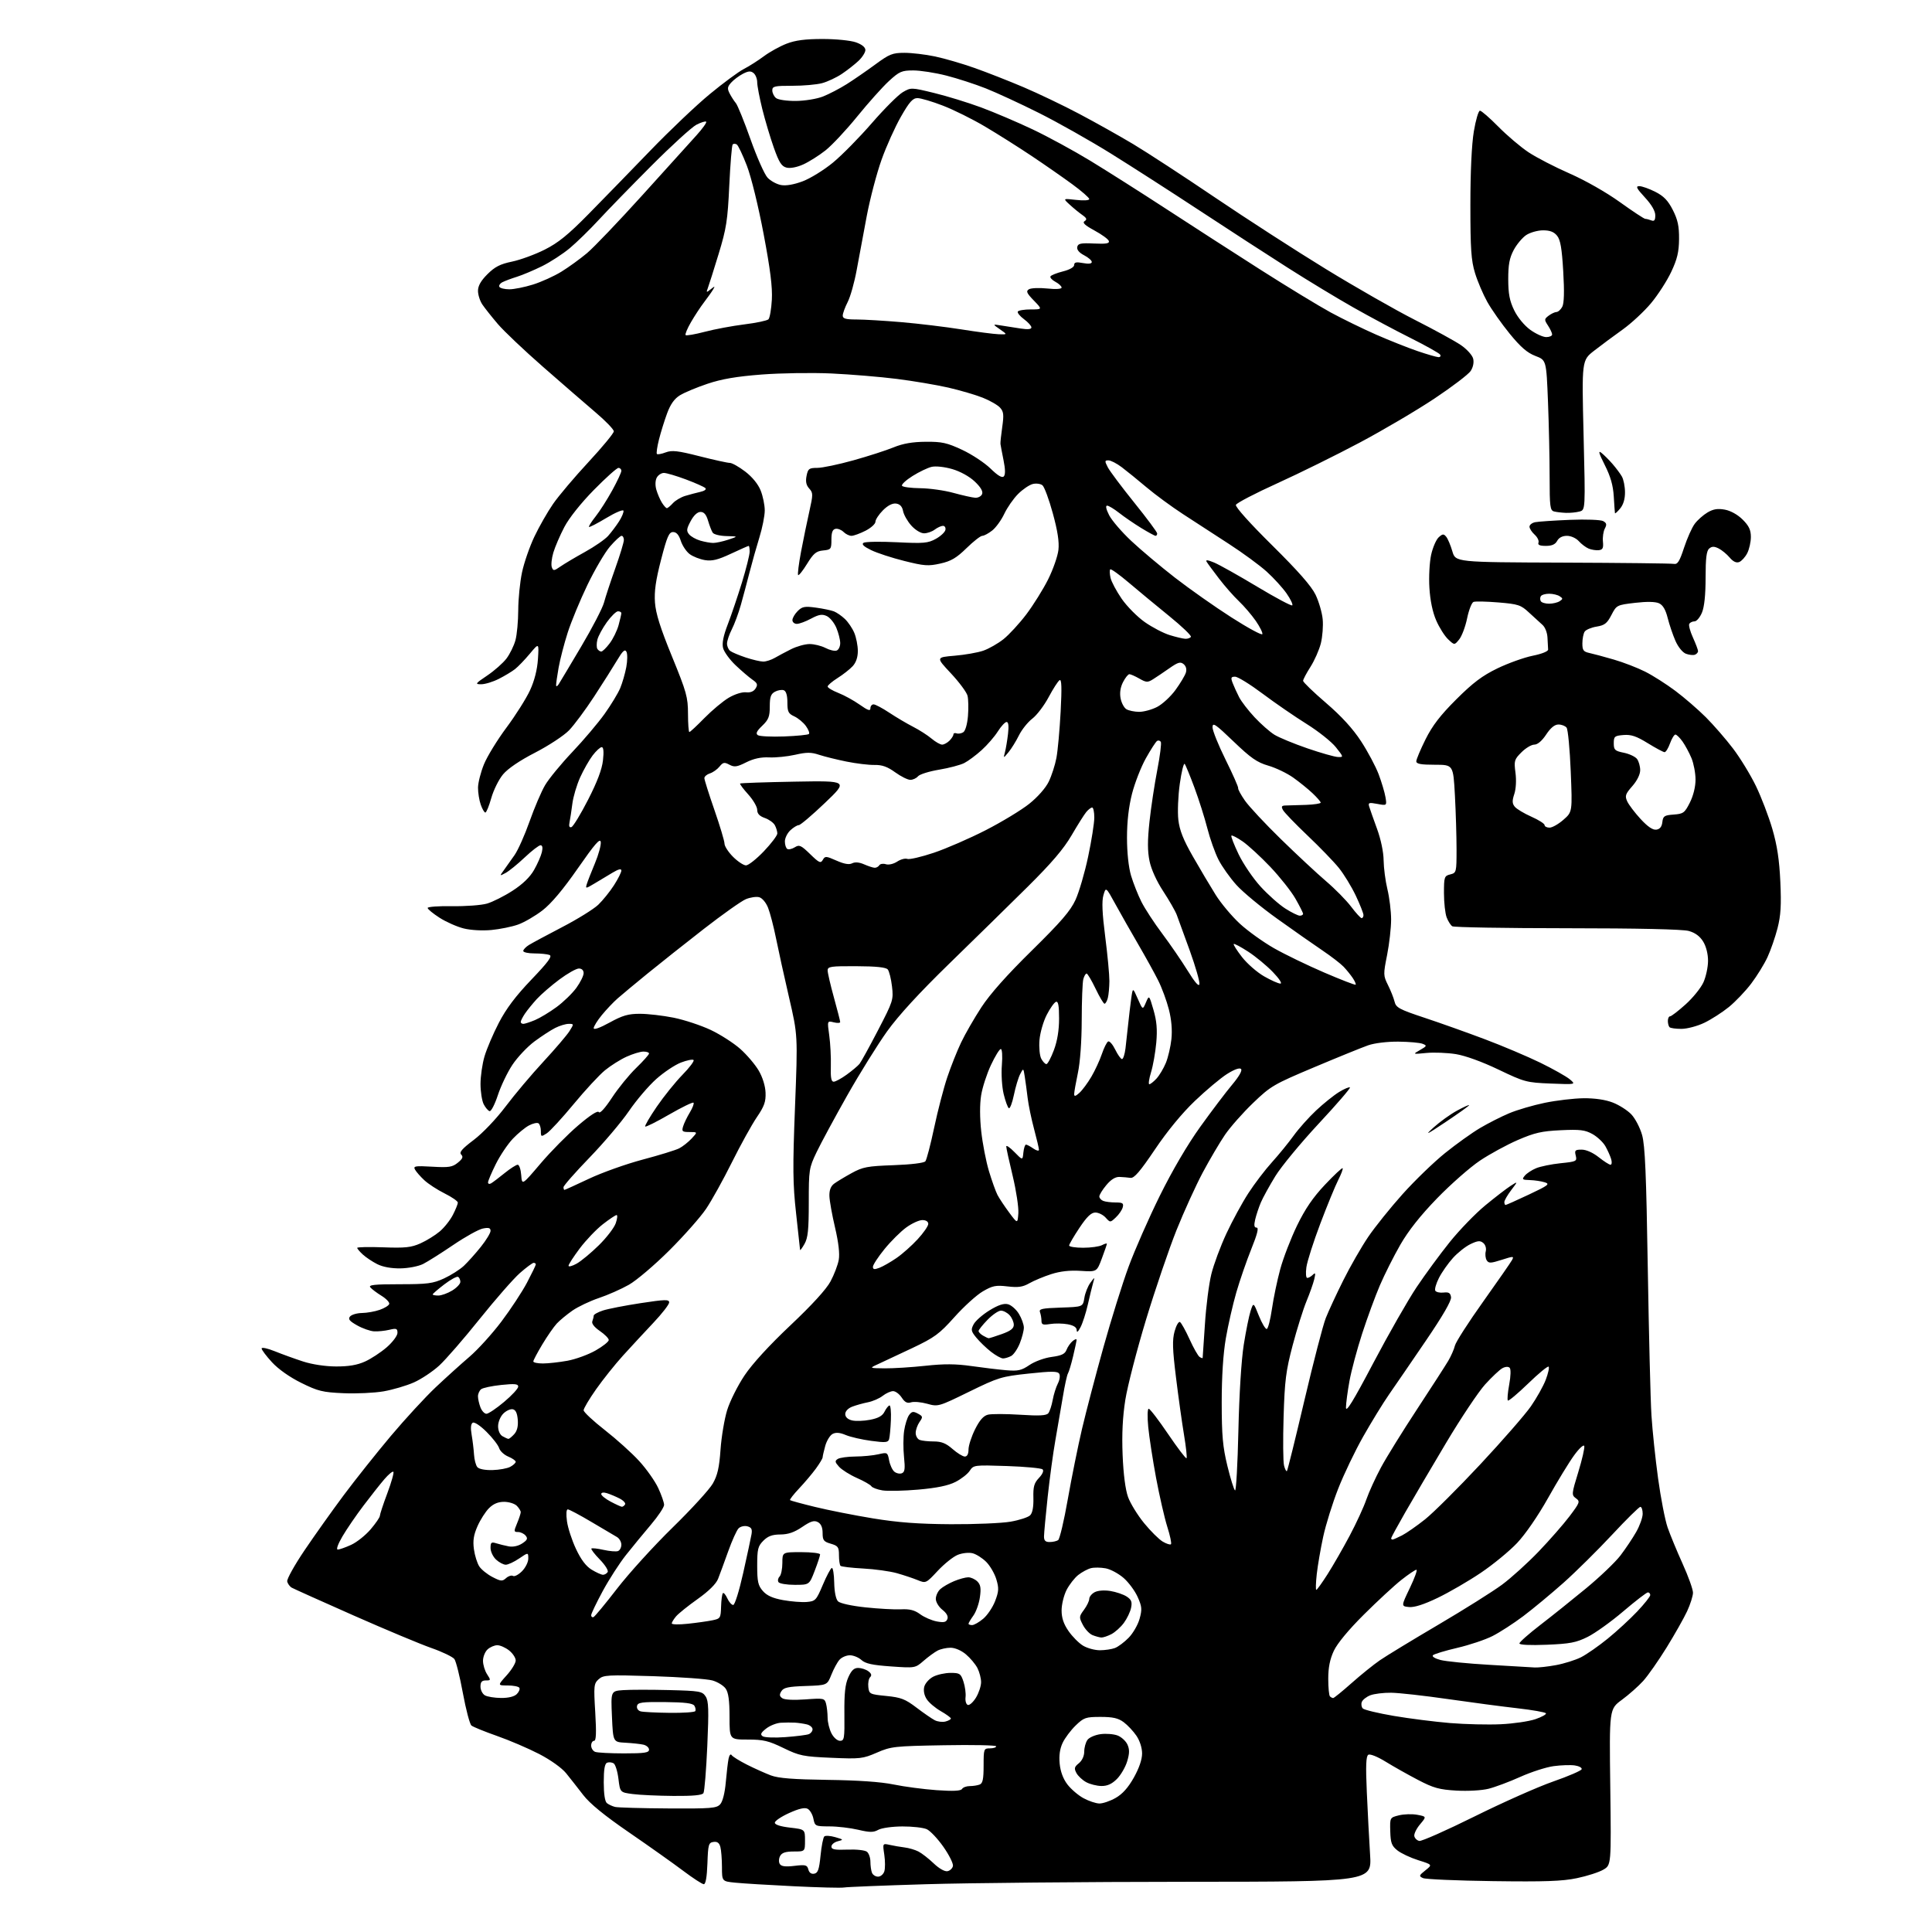 <?xml version="1.0" encoding="UTF-8" standalone="no"?>
<svg 
  version="1.1" 
  xmlns="http://www.w3.org/2000/svg" 
  xmlns:xlink="http://www.w3.org/1999/xlink" 
  xmlns:svg="http://www.w3.org/2000/svg"
  xmlns:rdf="http://www.w3.org/1999/02/22-rdf-syntax-ns#"
  xmlns:cc="http://creativecommons.org/ns#"
  xmlns:dc="http://purl.org/dc/elements/1.1/"
  viewBox="0 0 768 768"
  width="768"
  height="768"
>
<style>svg {background-color: white; }</style>"
<path stroke="none" fill="black" fill-rule="evenodd" d="M335.50,750.31C334.40,750.52 325.40,750.30 315.50,749.81C305.60,749.33 295.14,748.69 292.25,748.39C287.00,747.86 287.00,747.86 286.99,742.18C286.98,739.06 286.70,735.46 286.36,734.20C285.92,732.56 285.12,731.98 283.62,732.20C281.68,732.47 281.47,733.22 281.21,740.75C281.02,746.09 280.52,749.00 279.78,749.00C279.15,749.00 275.46,746.60 271.57,743.67C267.68,740.74 258.02,733.89 250.10,728.45C240.23,721.67 234.48,716.97 231.83,713.53C229.70,710.76 226.65,706.88 225.05,704.90C223.34,702.79 218.89,699.61 214.32,697.24C210.02,695.02 202.47,691.78 197.55,690.06C192.63,688.33 188.06,686.47 187.40,685.92C186.74,685.37 185.21,679.56 184.00,673.02C182.80,666.48 181.28,660.40 180.63,659.51C179.98,658.63 175.86,656.64 171.48,655.11C167.09,653.57 153.15,647.74 140.50,642.15C127.85,636.56 116.83,631.60 116.00,631.14C115.17,630.67 114.35,629.53 114.17,628.62C113.99,627.70 117.10,622.12 121.09,616.22C125.07,610.33 132.09,600.46 136.68,594.30C141.28,588.14 149.69,577.57 155.38,570.80C161.08,564.04 169.08,555.35 173.16,551.50C177.24,547.65 183.30,542.18 186.61,539.35C189.92,536.52 195.64,530.22 199.31,525.35C202.99,520.48 207.57,513.51 209.50,509.85C211.42,506.20 213.00,502.94 213.00,502.60C213.00,502.27 212.61,502.00 212.14,502.00C211.67,502.00 209.20,503.83 206.65,506.07C204.11,508.31 196.92,516.53 190.67,524.32C184.43,532.12 177.19,540.45 174.59,542.84C171.99,545.22 167.44,548.24 164.49,549.55C161.54,550.85 156.14,552.44 152.49,553.08C148.83,553.71 141.66,554.05 136.54,553.82C128.26,553.46 126.40,553.01 119.76,549.72C115.19,547.47 110.67,544.28 108.14,541.54C105.86,539.07 104.00,536.59 104.00,536.04C104.00,535.48 106.36,535.98 109.25,537.15C112.14,538.32 117.20,540.15 120.50,541.22C124.08,542.38 129.36,543.18 133.60,543.19C138.60,543.21 142.01,542.63 145.10,541.23C147.52,540.14 151.41,537.58 153.75,535.55C156.10,533.50 158.00,530.95 158.00,529.84C158.00,528.09 157.59,527.94 154.75,528.62C152.96,529.04 150.24,529.32 148.70,529.23C147.16,529.14 144.13,528.08 141.97,526.86C138.91,525.14 138.29,524.36 139.14,523.33C139.75,522.60 141.88,521.97 143.87,521.94C145.87,521.91 149.04,521.35 150.92,520.69C152.81,520.04 154.52,518.99 154.72,518.36C154.93,517.73 153.55,516.27 151.66,515.10C149.77,513.93 147.76,512.42 147.20,511.74C146.39,510.77 148.88,510.50 158.84,510.50C169.94,510.50 172.11,510.22 176.50,508.20C179.25,506.93 182.79,504.68 184.38,503.20C185.96,501.71 189.00,498.32 191.13,495.66C193.26,493.00 195.00,490.13 195.00,489.29C195.00,488.11 194.29,487.89 191.94,488.36C190.25,488.70 184.97,491.63 180.19,494.88C175.41,498.12 170.01,501.53 168.19,502.45C166.34,503.38 162.35,504.15 159.16,504.20C155.54,504.25 152.16,503.63 149.97,502.52C148.06,501.56 145.49,499.84 144.25,498.71C143.01,497.58 142.00,496.38 142.00,496.05C142.00,495.72 146.66,495.62 152.36,495.83C161.03,496.15 163.44,495.90 167.11,494.27C169.52,493.19 172.98,491.06 174.79,489.53C176.61,488.00 178.97,485.02 180.04,482.91C181.12,480.81 182.00,478.62 182.00,478.06C182.00,477.49 179.64,475.85 176.75,474.41C173.86,472.97 170.22,470.60 168.66,469.14C167.10,467.69 165.44,465.79 164.97,464.92C164.21,463.52 165.01,463.39 171.81,463.78C178.47,464.17 179.83,463.95 182.00,462.18C183.91,460.63 184.22,459.86 183.34,458.96C182.45,458.06 183.63,456.68 188.32,453.14C191.85,450.47 197.23,444.83 200.98,439.86C204.57,435.10 211.32,427.09 215.99,422.05C220.66,417.00 225.31,411.56 226.34,409.94C228.18,407.02 228.18,407.00 226.05,407.00C224.87,407.00 222.46,407.73 220.70,408.62C218.94,409.51 215.21,411.94 212.40,414.03C209.60,416.12 205.68,420.29 203.69,423.28C201.70,426.27 199.09,431.72 197.89,435.39C196.68,439.06 195.20,441.90 194.60,441.70C193.99,441.50 192.94,440.25 192.26,438.92C191.59,437.59 191.02,433.99 191.01,430.93C191.01,427.87 191.72,422.92 192.60,419.93C193.48,416.94 196.04,410.93 198.30,406.58C201.20,400.98 204.98,395.95 211.21,389.44C217.97,382.37 219.65,380.08 218.43,379.61C217.55,379.28 214.85,379.00 212.42,379.00C209.99,379.00 208.00,378.56 208.00,378.02C208.00,377.49 209.01,376.42 210.25,375.65C211.49,374.88 217.45,371.68 223.50,368.53C229.55,365.39 235.99,361.39 237.81,359.66C239.62,357.92 242.44,354.44 244.06,351.91C245.68,349.39 247.00,346.76 247.00,346.06C247.00,345.21 245.87,345.48 243.50,346.90C241.57,348.06 238.35,349.99 236.33,351.20C232.83,353.30 232.69,353.31 233.26,351.45C233.58,350.38 235.04,346.66 236.49,343.19C237.94,339.73 238.98,335.91 238.81,334.71C238.57,333.03 236.46,335.46 229.69,345.19C223.81,353.64 219.13,359.20 215.62,361.91C212.73,364.13 208.37,366.67 205.93,367.53C203.50,368.40 198.72,369.37 195.33,369.69C191.75,370.03 187.12,369.77 184.33,369.07C181.67,368.41 177.36,366.50 174.75,364.83C172.14,363.16 170.00,361.40 170.00,360.92C170.00,360.45 174.39,360.13 179.75,360.22C185.11,360.30 191.34,359.84 193.59,359.19C195.83,358.54 200.41,356.24 203.75,354.08C207.75,351.50 210.67,348.68 212.29,345.83C213.65,343.45 215.05,340.26 215.40,338.75C215.82,336.95 215.63,336.00 214.87,336.00C214.22,336.00 211.39,338.18 208.57,340.85C205.75,343.51 202.35,346.28 201.00,347.00C198.55,348.31 198.55,348.31 200.29,345.91C201.24,344.58 203.16,341.88 204.55,339.90C205.93,337.92 208.62,331.89 210.52,326.51C212.42,321.12 215.19,314.65 216.67,312.13C218.15,309.60 223.03,303.66 227.51,298.93C232.00,294.20 237.77,287.38 240.33,283.79C242.90,280.19 245.69,275.58 246.54,273.55C247.39,271.52 248.48,267.75 248.96,265.19C249.44,262.62 249.46,259.86 249.01,259.06C248.39,257.95 247.50,258.77 245.35,262.40C243.78,265.04 239.66,271.55 236.20,276.85C232.73,282.16 228.23,288.22 226.20,290.32C224.16,292.42 218.11,296.40 212.74,299.17C206.59,302.33 201.86,305.54 199.95,307.85C198.27,309.86 196.18,314.09 195.29,317.25C194.40,320.41 193.34,323.00 192.93,323.00C192.53,323.00 191.70,321.58 191.10,319.85C190.49,318.12 190.01,315.08 190.02,313.10C190.04,311.12 191.11,306.93 192.40,303.78C193.69,300.64 197.72,294.07 201.36,289.19C204.99,284.31 209.19,277.66 210.69,274.41C212.46,270.57 213.56,266.22 213.84,262.00C214.26,255.50 214.26,255.50 210.60,259.88C208.59,262.29 205.94,265.04 204.72,265.99C203.50,266.94 200.61,268.69 198.29,269.86C195.97,271.04 192.83,272.00 191.30,272.00C188.73,272.00 188.90,271.75 193.70,268.52C196.55,266.60 199.98,263.56 201.34,261.77C202.69,259.97 204.30,256.70 204.90,254.50C205.50,252.30 206.00,246.90 206.01,242.50C206.02,238.10 206.70,231.36 207.51,227.53C208.32,223.69 210.53,217.31 212.42,213.34C214.30,209.37 217.65,203.50 219.86,200.31C222.07,197.11 228.41,189.62 233.94,183.66C239.47,177.70 244.00,172.21 244.00,171.46C244.00,170.71 240.74,167.32 236.75,163.94C232.76,160.55 223.36,152.39 215.85,145.82C208.33,139.24 200.23,131.56 197.85,128.75C195.46,125.94 192.72,122.49 191.76,121.07C190.80,119.66 190.01,117.21 190.01,115.63C190.00,113.64 191.15,111.61 193.76,109.00C196.71,106.06 198.82,104.97 203.51,104.00C206.81,103.32 212.65,101.18 216.50,99.25C221.93,96.52 225.86,93.33 234.00,85.05C239.78,79.18 250.80,67.84 258.50,59.87C266.20,51.89 276.86,41.76 282.20,37.37C287.53,32.97 293.59,28.50 295.66,27.44C297.73,26.37 301.33,24.09 303.65,22.36C305.97,20.63 310.04,18.38 312.69,17.36C316.17,16.01 320.13,15.50 327.00,15.50C332.33,15.50 338.15,16.09 340.25,16.83C342.63,17.67 344.00,18.79 344.00,19.89C344.00,20.84 342.76,22.79 341.25,24.21C339.74,25.63 336.75,27.97 334.61,29.40C332.47,30.83 328.95,32.48 326.78,33.06C324.61,33.64 319.27,34.11 314.92,34.10C307.90,34.09 307.00,34.30 307.00,35.92C307.00,36.93 307.66,38.30 308.46,38.96C309.28,39.65 312.71,40.15 316.34,40.13C319.92,40.10 324.70,39.32 327.13,38.37C329.54,37.42 333.79,35.21 336.60,33.44C339.40,31.67 344.52,28.14 347.96,25.61C353.55,21.49 354.79,21.00 359.54,21.00C362.47,21.00 367.94,21.65 371.68,22.44C375.43,23.23 382.49,25.28 387.37,27.01C392.25,28.73 401.03,32.18 406.87,34.66C412.72,37.15 422.68,41.91 429.00,45.26C435.32,48.60 445.00,54.02 450.50,57.31C456.00,60.60 470.62,70.14 483.00,78.52C495.38,86.89 515.17,99.68 527.00,106.92C538.83,114.17 554.80,123.29 562.50,127.19C570.20,131.10 578.41,135.59 580.74,137.19C583.07,138.78 585.26,141.19 585.60,142.55C585.98,144.06 585.60,145.96 584.62,147.46C583.74,148.81 577.27,153.73 570.26,158.40C563.24,163.08 549.90,170.94 540.60,175.89C531.31,180.83 516.53,188.13 507.76,192.11C498.98,196.09 491.57,199.95 491.29,200.69C490.98,201.48 496.83,208.00 505.69,216.76C516.10,227.06 521.31,232.99 522.97,236.44C524.27,239.16 525.54,243.53 525.79,246.17C526.04,248.80 525.71,253.10 525.06,255.73C524.40,258.35 522.54,262.56 520.93,265.09C519.32,267.61 518.00,270.11 518.00,270.64C518.00,271.17 522.09,275.12 527.10,279.42C533.26,284.71 537.76,289.64 541.04,294.66C543.71,298.75 546.85,304.65 548.04,307.79C549.22,310.93 550.44,315.03 550.75,316.89C551.31,320.28 551.31,320.28 547.52,319.57C544.15,318.94 543.79,319.06 544.29,320.68C544.59,321.68 546.00,325.65 547.40,329.50C548.92,333.67 549.98,338.72 550.01,342.00C550.05,345.02 550.72,350.20 551.52,353.50C552.32,356.80 552.98,362.20 552.99,365.50C552.99,368.80 552.28,375.14 551.40,379.59C549.85,387.36 549.87,387.82 551.75,391.59C552.83,393.74 554.00,396.70 554.36,398.17C554.93,400.54 556.21,401.24 566.25,404.57C572.44,406.62 583.24,410.47 590.27,413.12C597.29,415.76 607.19,419.96 612.27,422.43C617.34,424.91 622.62,427.88 624.00,429.03C626.50,431.13 626.50,431.13 616.46,430.73C606.81,430.34 606.02,430.13 595.68,425.18C589.17,422.06 582.49,419.64 578.74,419.03C575.33,418.49 570.05,418.28 567.02,418.57C561.50,419.11 561.50,419.11 564.48,417.40C567.25,415.82 567.32,415.63 565.48,414.92C564.39,414.49 560.07,414.11 555.88,414.07C551.44,414.03 546.42,414.64 543.88,415.52C541.47,416.36 531.85,420.27 522.50,424.21C506.32,431.02 505.15,431.70 498.14,438.43C494.09,442.32 489.06,448.01 486.96,451.08C484.87,454.15 480.89,460.90 478.12,466.08C475.36,471.26 470.66,481.57 467.68,489.00C464.71,496.43 459.27,512.40 455.59,524.50C451.92,536.60 448.21,550.96 447.34,556.41C446.26,563.24 445.92,570.07 446.26,578.41C446.57,586.04 447.37,592.20 448.42,595.10C449.34,597.64 452.21,602.30 454.79,605.46C457.38,608.63 460.72,611.94 462.21,612.82C463.70,613.70 465.17,614.16 465.48,613.86C465.79,613.55 465.13,610.42 464.01,606.90C462.90,603.38 460.90,594.65 459.56,587.50C458.23,580.35 456.83,571.24 456.44,567.25C456.05,563.16 456.13,560.00 456.63,560.00C457.12,560.00 460.60,564.53 464.35,570.07C468.11,575.61 471.40,579.93 471.66,579.67C471.93,579.41 471.47,575.21 470.66,570.35C469.85,565.48 468.41,555.20 467.47,547.50C466.08,536.22 465.97,532.67 466.92,529.22C467.57,526.87 468.53,525.21 469.07,525.54C469.61,525.88 471.33,528.98 472.90,532.44C474.47,535.90 476.26,539.04 476.88,539.42C477.49,539.81 478.03,539.98 478.07,539.81C478.11,539.64 478.51,533.65 478.97,526.50C479.42,519.35 480.57,510.35 481.52,506.50C482.47,502.65 485.17,495.38 487.52,490.34C489.87,485.30 493.79,478.10 496.23,474.34C498.66,470.58 502.89,465.02 505.63,462.00C508.36,458.98 512.23,454.23 514.23,451.46C516.22,448.69 520.25,444.17 523.18,441.42C526.11,438.67 530.21,435.38 532.30,434.10C534.39,432.82 536.34,432.00 536.62,432.28C536.90,432.56 531.30,439.05 524.17,446.70C517.05,454.35 509.30,463.73 506.96,467.55C504.62,471.37 502.03,476.07 501.21,478.00C500.39,479.93 499.38,482.96 498.96,484.75C498.41,487.15 498.55,488.00 499.53,488.00C500.45,488.00 499.82,490.54 497.42,496.49C495.54,501.16 492.86,508.91 491.46,513.73C490.07,518.54 488.19,526.76 487.29,531.99C486.23,538.14 485.65,547.16 485.65,557.50C485.66,570.66 486.06,575.14 487.91,582.74C489.15,587.82 490.52,592.20 490.95,592.47C491.38,592.74 491.98,582.05 492.28,568.73C492.61,554.11 493.46,540.53 494.42,534.50C495.30,529.00 496.52,522.96 497.14,521.08C498.27,517.66 498.27,517.66 500.44,523.08C501.64,526.06 503.05,528.40 503.56,528.29C504.08,528.17 505.00,524.57 505.62,520.29C506.24,516.00 507.72,508.90 508.92,504.50C510.11,500.10 513.11,492.33 515.57,487.24C518.81,480.56 521.90,476.03 526.67,470.97C530.31,467.11 533.48,464.15 533.71,464.38C533.95,464.61 533.16,466.72 531.97,469.06C530.78,471.40 527.57,479.20 524.85,486.40C522.12,493.61 519.63,501.41 519.31,503.75C518.98,506.14 519.14,508.00 519.66,508.00C520.18,508.00 521.17,507.44 521.87,506.75C522.90,505.74 523.01,506.08 522.44,508.50C522.05,510.15 520.66,514.10 519.34,517.28C518.03,520.46 515.56,528.33 513.85,534.78C511.17,544.94 510.69,548.72 510.25,563.18C509.97,572.35 510.05,581.07 510.42,582.55C510.79,584.03 511.31,585.02 511.57,584.77C511.83,584.51 514.95,571.87 518.52,556.68C522.09,541.49 525.91,526.76 527.02,523.95C528.13,521.14 531.27,514.36 534.01,508.89C536.74,503.41 541.18,495.69 543.86,491.72C546.55,487.75 552.72,480.07 557.57,474.66C562.42,469.25 570.02,461.91 574.45,458.35C578.88,454.78 585.14,450.30 588.36,448.40C591.59,446.49 596.79,443.85 599.92,442.54C603.04,441.22 609.41,439.35 614.05,438.39C618.70,437.43 625.65,436.61 629.50,436.57C633.96,436.53 638.16,437.14 641.08,438.27C643.60,439.24 646.92,441.35 648.46,442.96C650.00,444.57 651.94,448.27 652.76,451.19C653.93,455.36 654.42,466.73 655.02,504.15C655.45,530.35 656.10,556.68 656.48,562.65C656.86,568.62 658.04,579.87 659.11,587.66C660.17,595.44 661.88,604.22 662.89,607.16C663.91,610.10 666.60,616.61 668.87,621.63C671.14,626.65 673.00,631.83 672.99,633.13C672.98,634.43 671.93,637.75 670.65,640.50C669.37,643.25 665.69,649.75 662.48,654.95C659.26,660.15 655.08,666.12 653.20,668.20C651.31,670.29 647.50,673.66 644.74,675.69C639.71,679.38 639.71,679.38 640.11,710.38C640.50,741.38 640.50,741.38 637.35,743.22C635.62,744.24 630.90,745.76 626.85,746.60C621.03,747.82 614.10,748.06 593.50,747.78C579.20,747.59 566.67,747.04 565.66,746.57C563.97,745.79 564.05,745.53 566.63,743.48C569.44,741.24 569.44,741.24 563.78,739.46C560.67,738.48 556.93,736.72 555.47,735.55C553.22,733.76 552.78,732.59 552.65,727.98C552.50,722.52 552.50,722.52 556.10,721.62C558.08,721.13 561.36,721.03 563.39,721.41C567.09,722.11 567.09,722.11 564.50,725.19C563.07,726.88 562.04,728.99 562.21,729.87C562.38,730.75 563.28,731.62 564.20,731.80C565.12,731.98 575.02,727.59 586.19,722.05C597.36,716.51 611.42,710.26 617.44,708.17C623.46,706.07 628.54,703.88 628.73,703.30C628.93,702.72 627.71,702.04 626.02,701.79C624.34,701.54 620.54,701.67 617.58,702.07C614.61,702.47 608.66,704.39 604.35,706.33C600.03,708.28 594.35,710.40 591.72,711.06C589.00,711.74 583.48,712.05 578.93,711.79C572.14,711.40 569.84,710.76 563.71,707.56C559.75,705.49 553.94,702.23 550.82,700.30C547.52,698.27 544.62,697.12 543.92,697.55C543.01,698.11 542.86,701.84 543.33,712.40C543.67,720.16 544.26,731.34 544.63,737.25C545.30,748.00 545.30,748.00 471.90,748.04C431.53,748.06 384.77,748.50 368.00,749.01C351.23,749.51 336.60,750.10 335.50,750.31zM349.04,746.00C350.04,746.00 351.16,745.06 351.53,743.90C351.90,742.75 351.89,739.76 351.52,737.27C350.84,732.74 350.84,732.74 353.67,733.37C355.23,733.72 357.90,734.18 359.60,734.39C361.31,734.60 363.79,735.33 365.10,736.01C366.42,736.68 369.14,738.80 371.14,740.71C373.29,742.77 375.54,744.04 376.63,743.83C377.64,743.64 378.63,742.70 378.81,741.75C378.99,740.80 377.29,737.38 375.02,734.15C372.76,730.92 369.78,727.77 368.41,727.14C367.03,726.51 362.66,726.02 358.70,726.04C354.71,726.06 350.45,726.65 349.14,727.38C347.20,728.46 345.79,728.45 341.14,727.36C338.04,726.63 332.90,726.02 329.73,726.02C324.10,726.00 323.93,725.92 323.34,722.96C323.01,721.29 321.98,719.53 321.06,719.03C319.90,718.41 317.64,718.93 313.69,720.71C310.56,722.13 308.00,723.85 308.00,724.55C308.00,725.34 310.22,726.06 314.00,726.50C320.00,727.20 320.00,727.20 320.00,731.60C320.00,736.00 320.00,736.00 315.54,736.00C312.26,736.00 310.81,736.48 310.10,737.80C309.57,738.80 309.51,740.21 309.97,740.95C310.58,741.93 312.18,742.14 315.80,741.71C320.24,741.18 320.86,741.34 321.33,743.15C321.67,744.44 322.51,745.05 323.68,744.82C325.15,744.54 325.63,743.14 326.18,737.61C326.55,733.83 327.23,730.41 327.68,730.01C328.13,729.61 330.07,729.73 332.00,730.29C335.37,731.26 335.41,731.32 333.00,731.94C331.62,732.30 330.50,733.24 330.50,734.05C330.50,735.19 331.85,735.45 336.90,735.25C340.54,735.11 343.88,735.48 344.65,736.12C345.39,736.74 346.00,738.50 346.00,740.04C346.00,741.58 346.27,743.55 346.61,744.42C346.94,745.29 348.04,746.00 349.04,746.00zM265.60,718.88C282.69,718.99 284.86,718.81 286.29,717.23C287.27,716.15 288.14,712.73 288.51,708.48C288.85,704.64 289.35,700.40 289.63,699.05C289.91,697.69 290.44,697.08 290.82,697.67C291.19,698.26 293.94,699.97 296.93,701.48C299.91,702.98 304.19,704.90 306.43,705.75C309.44,706.88 315.31,707.34 329.00,707.53C341.11,707.69 350.17,708.32 355.22,709.36C359.47,710.24 367.17,711.25 372.33,711.62C378.91,712.08 381.92,711.93 382.42,711.14C382.80,710.51 384.18,710.00 385.48,710.00C386.77,710.00 388.55,709.73 389.42,709.39C390.65,708.92 391.00,707.26 391.00,701.89C391.00,695.21 391.08,695.00 393.50,695.00C394.88,695.00 396.00,694.64 396.00,694.19C396.00,693.75 386.66,693.55 375.25,693.76C355.57,694.10 354.19,694.25 348.57,696.70C342.97,699.13 341.95,699.25 330.49,698.75C319.29,698.27 317.80,697.96 311.42,694.86C305.51,691.99 303.44,691.50 297.25,691.50C290.00,691.50 290.00,691.50 290.00,682.47C290.00,675.99 289.57,672.83 288.47,671.26C287.63,670.06 285.27,668.60 283.22,668.01C281.17,667.42 270.61,666.66 259.75,666.31C241.48,665.74 239.85,665.83 237.97,667.53C236.07,669.24 235.98,670.11 236.62,680.68C237.11,688.92 236.98,692.00 236.15,692.00C235.52,692.00 235.00,692.85 235.00,693.89C235.00,694.93 235.71,696.06 236.58,696.39C237.45,696.73 242.63,697.00 248.08,697.00C256.17,697.00 258.00,696.73 258.00,695.52C258.00,694.70 256.99,693.81 255.75,693.53C254.51,693.25 251.30,692.91 248.61,692.76C243.71,692.50 243.71,692.50 243.26,682.35C242.81,672.21 242.81,672.21 247.74,671.85C250.46,671.66 258.61,671.65 265.87,671.83C278.16,672.14 279.16,672.31 280.50,674.36C281.69,676.18 281.80,679.55 281.16,694.07C280.73,703.70 280.04,712.13 279.63,712.79C279.11,713.63 275.45,713.97 267.69,713.91C261.54,713.86 254.25,713.53 251.50,713.16C246.50,712.50 246.50,712.50 245.84,707.12C245.48,704.16 244.62,701.38 243.93,700.96C243.24,700.53 242.08,700.42 241.34,700.70C240.39,701.06 240.00,703.33 240.00,708.48C240.00,713.09 240.46,716.13 241.25,716.77C241.94,717.33 243.40,718.01 244.50,718.28C245.60,718.55 255.09,718.82 265.60,718.88zM437.00,716.92C438.38,716.94 441.28,715.96 443.46,714.72C446.18,713.18 448.46,710.64 450.71,706.63C452.80,702.91 454.00,699.42 454.00,697.04C454.00,694.80 453.09,691.97 451.75,689.99C450.51,688.17 448.23,685.74 446.68,684.59C444.51,682.98 442.38,682.50 437.48,682.50C431.59,682.50 430.85,682.76 427.59,685.91C425.66,687.78 423.33,690.88 422.42,692.80C421.31,695.14 420.92,697.86 421.24,701.10C421.54,704.22 422.62,707.12 424.31,709.34C425.75,711.22 428.63,713.69 430.71,714.81C432.79,715.94 435.62,716.89 437.00,716.92zM437.83,709.96C436.00,709.94 433.27,709.25 431.78,708.44C430.28,707.63 428.53,705.99 427.89,704.80C426.92,702.97 427.07,702.36 428.87,700.91C430.16,699.86 431.00,698.03 431.00,696.28C431.00,694.69 431.58,692.59 432.29,691.62C432.99,690.66 435.35,689.63 437.54,689.35C439.72,689.06 442.74,689.31 444.26,689.89C445.78,690.48 447.54,692.09 448.17,693.48C449.05,695.40 449.02,696.99 448.07,700.16C447.38,702.46 445.54,705.61 443.99,707.17C441.98,709.17 440.18,709.99 437.83,709.96zM333.91,692.00C335.62,692.00 335.76,691.10 335.66,681.25C335.58,673.16 335.96,669.57 337.22,666.75C338.47,663.97 339.49,663.01 341.20,663.03C342.46,663.05 344.27,663.65 345.22,664.37C346.41,665.27 346.61,665.99 345.89,666.71C345.31,667.29 344.99,669.05 345.17,670.63C345.49,673.40 345.74,673.52 352.31,674.17C358.16,674.75 359.84,675.40 364.31,678.80C367.16,680.97 370.44,683.23 371.59,683.82C372.74,684.41 374.65,684.64 375.84,684.33C377.03,684.02 378.00,683.48 377.99,683.13C377.99,682.79 376.19,681.48 374.00,680.22C371.81,678.97 369.28,676.84 368.40,675.48C367.39,673.95 367.02,672.07 367.40,670.53C367.75,669.16 369.35,667.35 370.96,666.52C372.58,665.68 375.69,665.00 377.87,665.00C381.52,665.00 381.94,665.28 383.00,668.49C383.63,670.40 384.00,673.18 383.82,674.65C383.64,676.13 384.05,677.51 384.72,677.74C385.39,677.96 386.85,676.65 387.97,674.82C389.08,673.00 389.99,670.24 390.00,668.70C390.00,667.16 389.34,664.63 388.54,663.07C387.73,661.51 385.67,659.06 383.96,657.62C382.12,656.07 379.62,655.00 377.86,655.00C376.21,655.00 373.89,655.52 372.68,656.15C371.48,656.78 368.99,658.60 367.15,660.20C363.81,663.10 363.79,663.11 354.15,662.43C346.77,661.91 344.01,661.31 342.44,659.88C341.30,658.84 339.23,658.00 337.84,658.00C336.45,658.00 334.60,658.79 333.74,659.75C332.87,660.71 331.41,663.40 330.49,665.71C328.81,669.92 328.81,669.92 320.26,670.21C313.35,670.44 311.50,670.84 310.61,672.28C309.75,673.65 309.84,674.29 311.00,675.08C311.90,675.70 315.57,675.88 320.13,675.54C327.44,675.00 327.79,675.07 328.37,677.24C328.70,678.48 328.98,680.98 328.99,682.80C328.99,684.61 329.69,687.43 330.53,689.05C331.39,690.71 332.86,692.00 333.91,692.00zM312.22,690.53C316.47,690.22 320.63,689.69 321.47,689.37C322.31,689.05 323.00,688.17 323.00,687.41C323.00,686.66 321.99,685.79 320.75,685.48C319.51,685.18 317.38,684.86 316.00,684.78C314.62,684.70 312.10,684.72 310.38,684.82C308.67,684.92 306.05,685.96 304.55,687.14C302.43,688.81 302.13,689.48 303.17,690.19C303.90,690.70 307.98,690.85 312.22,690.53zM596.60,685.41C601.61,685.18 607.79,684.27 610.35,683.40C612.91,682.52 614.79,681.47 614.53,681.06C614.28,680.64 609.21,679.75 603.28,679.07C597.35,678.40 584.85,676.75 575.50,675.40C566.15,674.05 556.02,672.92 553.00,672.89C549.98,672.85 546.25,673.31 544.72,673.90C543.20,674.49 541.68,675.68 541.34,676.55C541.01,677.42 541.19,678.59 541.75,679.15C542.31,679.71 547.85,681.04 554.06,682.10C560.27,683.16 570.33,684.43 576.43,684.94C582.52,685.44 591.60,685.65 596.60,685.41zM266.19,680.88C271.52,680.95 276.10,680.64 276.38,680.20C276.65,679.76 276.49,678.80 276.03,678.06C275.43,677.07 272.29,676.68 264.38,676.60C255.02,676.51 253.51,676.73 253.22,678.17C253.03,679.12 253.66,680.03 254.69,680.30C255.69,680.56 260.86,680.82 266.19,680.88zM199.18,674.97C202.14,674.99 204.44,674.42 205.44,673.42C206.31,672.55 206.76,671.43 206.45,670.92C206.14,670.41 204.06,670.00 201.82,670.00C197.77,670.00 197.77,670.00 201.38,666.00C203.37,663.80 205.00,661.13 205.00,660.07C205.00,659.01 203.81,657.21 202.37,656.07C200.92,654.93 198.81,654.00 197.69,654.00C196.57,654.00 194.83,654.74 193.83,655.65C192.82,656.57 192.00,658.61 192.00,660.19C192.00,661.77 192.73,664.18 193.62,665.54C195.16,667.89 195.13,668.00 193.12,668.00C191.54,668.00 191.00,668.62 191.00,670.45C191.00,671.80 191.79,673.36 192.75,673.92C193.71,674.48 196.61,674.95 199.18,674.97zM529.96,675.00C530.30,675.00 533.58,672.33 537.26,669.07C540.94,665.80 546.01,661.71 548.53,659.98C551.05,658.24 561.53,651.87 571.81,645.82C582.09,639.77 593.46,632.62 597.09,629.93C600.71,627.25 607.25,621.33 611.62,616.78C615.99,612.22 621.53,605.90 623.93,602.72C628.04,597.26 628.19,596.86 626.45,595.59C624.68,594.29 624.71,593.90 627.40,585.15C628.93,580.15 630.00,575.50 629.77,574.80C629.54,574.11 627.73,575.76 625.73,578.52C623.73,581.26 619.07,588.90 615.37,595.50C611.37,602.62 606.36,609.89 603.06,613.38C600.00,616.61 593.52,621.94 588.64,625.22C583.77,628.51 576.06,632.98 571.51,635.17C565.97,637.83 562.18,639.04 560.09,638.82C556.96,638.50 556.96,638.50 560.44,631.25C562.35,627.26 563.53,624.00 563.05,624.00C562.57,624.00 559.87,625.83 557.04,628.06C554.22,630.29 547.52,636.48 542.17,641.81C536.11,647.83 531.59,653.29 530.21,656.24C528.66,659.57 528.00,662.87 528.00,667.32C528.00,670.81 528.30,673.97 528.67,674.33C529.03,674.70 529.61,675.00 529.96,675.00zM610.07,662.85C611.48,662.93 615.29,662.51 618.53,661.91C621.78,661.31 626.25,659.90 628.47,658.79C630.69,657.67 635.46,654.34 639.08,651.40C642.70,648.46 647.99,643.59 650.83,640.58C653.67,637.58 656.00,634.64 656.00,634.06C656.00,633.48 655.58,633.00 655.06,633.00C654.55,633.00 650.16,636.38 645.31,640.51C640.47,644.64 634.08,649.22 631.12,650.69C626.56,652.96 624.09,653.43 614.87,653.81C608.23,654.08 604.00,653.88 604.00,653.29C604.00,652.76 607.71,649.47 612.25,645.98C616.79,642.49 625.00,635.92 630.50,631.38C636.00,626.84 642.15,620.96 644.17,618.31C646.18,615.67 648.99,611.48 650.40,609.00C651.82,606.52 652.98,603.26 652.99,601.75C652.99,600.24 652.58,599.00 652.07,599.00C651.56,599.00 646.50,603.99 640.82,610.09C635.14,616.19 626.46,624.77 621.53,629.17C616.59,633.56 609.39,639.53 605.53,642.44C601.66,645.35 596.15,648.91 593.28,650.36C590.41,651.82 584.11,653.93 579.28,655.05C574.45,656.18 570.11,657.49 569.62,657.98C569.12,658.48 570.40,659.29 572.62,659.87C574.76,660.43 583.48,661.30 592.00,661.79C600.52,662.29 608.65,662.77 610.07,662.85zM437.18,656.00C439.21,656.00 441.92,655.60 443.21,655.11C444.49,654.62 446.95,652.79 448.66,651.03C450.38,649.28 452.33,645.90 452.99,643.54C454.04,639.78 453.95,638.67 452.26,634.87C451.20,632.46 448.69,629.06 446.69,627.30C444.68,625.54 441.46,623.80 439.53,623.44C437.59,623.08 434.96,623.04 433.67,623.37C432.38,623.69 430.11,624.91 428.63,626.07C427.15,627.24 425.06,629.93 423.97,632.05C422.89,634.18 422.00,637.83 422.00,640.16C422.00,643.15 422.81,645.56 424.75,648.36C426.26,650.55 428.85,653.16 430.50,654.16C432.15,655.17 435.16,655.99 437.18,656.00zM437.80,650.94C437.08,650.90 435.51,650.47 434.30,649.99C433.09,649.50 431.36,647.67 430.46,645.92C428.89,642.89 428.91,642.61 430.91,639.91C432.06,638.35 433.00,636.40 433.00,635.58C433.00,634.75 433.96,633.56 435.13,632.93C436.41,632.25 438.92,632.05 441.38,632.44C443.65,632.81 446.56,633.80 447.86,634.64C449.74,635.88 450.10,636.77 449.63,639.10C449.31,640.71 448.02,643.41 446.77,645.11C445.52,646.81 443.28,648.83 441.80,649.60C440.31,650.37 438.51,650.97 437.80,650.94zM273.40,645.47C276.92,645.10 281.31,644.48 283.15,644.10C286.36,643.45 286.51,643.22 286.64,638.65C286.72,636.03 287.04,633.62 287.36,633.31C287.67,633.00 288.46,633.92 289.12,635.37C289.78,636.82 290.83,638.00 291.46,638.00C292.10,638.00 293.84,632.42 295.44,625.25C297.01,618.24 298.49,611.33 298.74,609.89C299.08,607.87 298.71,607.16 297.08,606.73C295.91,606.43 294.35,606.79 293.60,607.54C292.85,608.29 290.99,612.41 289.46,616.70C287.93,620.99 286.12,625.91 285.44,627.63C284.65,629.62 281.72,632.52 277.35,635.62C273.58,638.29 269.73,641.39 268.78,642.49C267.84,643.60 267.05,644.87 267.03,645.33C267.01,645.79 269.88,645.85 273.40,645.47zM386.42,646.00C387.21,646.00 389.20,644.86 390.85,643.47C392.50,642.08 394.63,638.92 395.58,636.44C397.05,632.59 397.12,631.33 396.06,627.80C395.38,625.53 393.57,622.41 392.04,620.88C390.51,619.35 388.06,617.80 386.61,617.44C385.14,617.07 382.52,617.35 380.73,618.07C378.95,618.78 375.38,621.64 372.78,624.41C368.10,629.43 368.04,629.45 364.78,628.12C362.98,627.38 359.25,626.14 356.50,625.36C353.75,624.59 347.73,623.75 343.11,623.51C338.50,623.26 334.45,622.78 334.11,622.44C333.78,622.09 333.50,620.19 333.50,618.20C333.50,614.99 333.14,614.49 330.25,613.65C327.43,612.83 327.00,612.28 327.00,609.39C327.00,607.16 326.38,605.74 325.11,605.06C323.63,604.27 322.29,604.68 318.86,607.01C315.73,609.13 313.29,609.97 310.20,609.98C306.99,610.00 305.29,610.62 303.45,612.45C301.29,614.62 301.00,615.78 301.00,622.40C301.00,628.74 301.35,630.28 303.25,632.45C304.85,634.28 307.17,635.32 311.29,636.07C314.47,636.64 318.71,636.98 320.70,636.81C324.13,636.52 324.48,636.15 327.07,630.03C328.57,626.47 330.19,623.44 330.65,623.28C331.12,623.13 331.55,625.74 331.61,629.08C331.68,632.80 332.27,635.69 333.12,636.55C333.93,637.36 338.47,638.36 344.00,638.95C349.23,639.50 355.60,639.86 358.17,639.73C361.65,639.56 363.59,640.06 365.78,641.68C367.40,642.88 370.36,644.16 372.35,644.54C375.20,645.07 376.11,644.87 376.60,643.59C377.01,642.54 376.31,641.25 374.61,639.91C373.17,638.77 372.00,636.84 372.00,635.58C372.00,634.33 372.80,632.58 373.79,631.69C374.77,630.80 377.23,629.38 379.25,628.54C381.28,627.69 383.82,627.00 384.90,627.00C385.97,627.00 387.60,627.75 388.52,628.66C389.81,629.95 390.03,631.35 389.53,634.91C389.18,637.43 388.01,640.72 386.94,642.21C385.87,643.70 385.00,645.16 385.00,645.46C385.00,645.76 385.64,646.00 386.42,646.00zM235.91,642.83C236.41,642.65 240.63,637.55 245.30,631.50C249.97,625.45 259.89,614.53 267.35,607.24C274.82,599.95 282.01,592.08 283.35,589.74C285.22,586.47 285.92,583.38 286.42,576.24C286.78,571.14 287.97,564.07 289.06,560.53C290.16,556.99 293.26,550.79 295.96,546.76C299.04,542.15 305.82,534.74 314.21,526.83C322.77,518.75 328.48,512.50 330.15,509.37C331.59,506.69 333.06,502.83 333.42,500.79C333.85,498.38 333.33,493.88 331.94,487.96C330.76,482.95 329.75,477.31 329.70,475.43C329.64,473.12 330.24,471.54 331.55,470.55C332.62,469.75 335.75,467.86 338.50,466.35C342.97,463.89 344.75,463.55 355.23,463.18C362.24,462.92 367.32,462.30 367.85,461.63C368.35,461.01 369.92,454.99 371.35,448.25C372.78,441.50 375.12,432.50 376.55,428.25C377.98,423.99 380.45,417.77 382.04,414.44C383.62,411.10 387.25,404.80 390.09,400.44C393.53,395.16 400.25,387.60 410.12,377.90C421.79,366.42 425.52,362.10 427.54,357.69C428.95,354.60 431.21,346.89 432.55,340.54C433.90,334.19 435.00,327.19 435.00,325.00C435.00,322.80 434.62,321.00 434.15,321.00C433.69,321.00 432.65,321.79 431.84,322.75C431.03,323.71 428.40,327.88 426.00,332.00C422.83,337.45 418.04,343.06 408.52,352.50C401.30,359.65 387.30,373.38 377.41,383.00C365.44,394.65 357.15,403.68 352.62,410.00C348.88,415.23 341.74,426.70 336.76,435.50C331.79,444.30 326.32,454.43 324.61,458.00C321.61,464.28 321.50,464.96 321.50,478.00C321.50,488.90 321.17,492.08 319.79,494.50C318.85,496.15 318.06,497.21 318.04,496.85C318.02,496.49 317.31,489.96 316.46,482.35C315.15,470.55 315.08,464.28 316.03,440.00C317.14,411.50 317.14,411.50 313.66,396.50C311.75,388.25 309.42,377.68 308.48,373.00C307.54,368.32 306.12,362.86 305.32,360.85C304.48,358.74 302.98,356.97 301.77,356.65C300.62,356.35 298.23,356.71 296.46,357.45C294.69,358.19 287.20,363.50 279.81,369.24C272.43,374.98 262.36,382.96 257.44,386.97C252.52,390.98 247.15,395.45 245.50,396.90C243.85,398.35 241.04,401.31 239.25,403.49C237.46,405.67 236.00,408.02 236.00,408.71C236.00,409.48 238.44,408.62 242.33,406.48C247.48,403.65 249.74,403.00 254.38,403.00C257.52,403.00 263.55,403.70 267.79,404.55C272.03,405.41 278.65,407.60 282.50,409.41C286.35,411.23 291.64,414.63 294.27,416.96C296.89,419.29 300.18,423.16 301.59,425.56C303.14,428.21 304.22,431.67 304.32,434.35C304.46,437.95 303.82,439.76 300.84,444.13C298.83,447.09 294.39,455.12 290.96,462.00C287.54,468.88 282.92,477.20 280.70,480.50C278.48,483.80 271.90,491.24 266.08,497.04C260.26,502.84 253.03,508.99 250.00,510.71C246.97,512.43 241.61,514.80 238.08,515.98C234.55,517.17 229.83,519.41 227.58,520.96C225.34,522.52 222.52,524.85 221.32,526.14C220.12,527.44 217.53,531.17 215.57,534.44C213.61,537.71 212.00,540.75 212.00,541.19C212.00,541.64 213.72,542.00 215.82,542.00C217.92,542.00 222.30,541.51 225.57,540.92C228.83,540.32 233.86,538.49 236.75,536.84C239.64,535.20 242.00,533.32 241.99,532.68C241.99,532.03 240.39,530.42 238.45,529.09C236.27,527.60 235.12,526.13 235.45,525.26C235.75,524.48 236.00,523.46 236.00,523.00C236.00,522.53 237.65,521.61 239.66,520.95C241.67,520.29 248.42,518.97 254.66,518.02C264.44,516.53 266.00,516.49 266.00,517.74C266.00,518.54 263.17,522.19 259.71,525.85C256.25,529.51 250.83,535.37 247.65,538.87C244.48,542.37 239.66,548.41 236.94,552.28C234.22,556.15 232.00,559.89 232.00,560.60C232.00,561.31 235.79,564.85 240.41,568.46C245.04,572.08 251.19,577.61 254.07,580.77C256.96,583.92 260.37,588.75 261.65,591.50C262.93,594.25 263.98,597.26 263.99,598.20C264.00,599.13 261.64,602.68 258.75,606.08C255.86,609.49 251.40,614.91 248.84,618.14C246.28,621.37 242.11,627.83 239.59,632.49C237.07,637.16 235.00,641.47 235.00,642.07C235.00,642.67 235.41,643.02 235.91,642.83zM523.25,632.00C523.53,632.00 525.55,629.19 527.74,625.75C529.93,622.31 533.87,615.45 536.50,610.50C539.13,605.55 542.12,599.06 543.14,596.08C544.17,593.10 546.80,587.35 548.98,583.30C551.16,579.25 557.60,568.87 563.28,560.22C568.96,551.57 574.54,542.92 575.68,541.00C576.81,539.08 578.02,536.34 578.35,534.92C578.68,533.50 583.73,525.62 589.58,517.42C595.42,509.21 600.60,501.76 601.08,500.85C601.90,499.31 601.60,499.31 596.92,500.81C592.54,502.21 591.76,502.23 590.98,500.97C590.49,500.17 590.32,498.58 590.61,497.43C590.91,496.24 590.49,494.82 589.62,494.10C588.40,493.09 587.44,493.17 584.58,494.53C582.64,495.45 579.48,497.94 577.57,500.06C575.65,502.18 573.15,505.75 572.01,507.99C570.86,510.23 570.21,512.53 570.56,513.09C570.91,513.66 572.39,513.98 573.85,513.81C575.92,513.57 576.57,513.97 576.81,515.65C577.01,517.06 573.56,523.03 566.81,532.94C561.14,541.27 554.56,550.88 552.18,554.29C549.80,557.71 545.19,565.23 541.92,571.00C538.65,576.77 534.15,586.15 531.93,591.84C529.70,597.52 527.03,606.07 526.00,610.84C524.97,615.60 523.81,622.31 523.43,625.75C523.05,629.19 522.97,632.00 523.25,632.00zM315.92,630.00C312.73,630.00 309.82,629.51 309.45,628.91C309.08,628.31 309.28,627.32 309.89,626.71C310.50,626.10 311.00,623.66 311.00,621.30C311.00,617.00 311.00,617.00 318.50,617.00C322.62,617.00 326.00,617.41 326.00,617.91C326.00,618.41 325.04,621.34 323.86,624.41C321.72,630.00 321.72,630.00 315.92,630.00zM201.19,627.31C202.11,626.48 203.35,626.10 203.93,626.46C204.51,626.81 206.11,625.98 207.49,624.60C208.87,623.22 210.00,620.96 210.00,619.58C210.00,617.06 210.00,617.06 206.36,619.53C204.36,620.89 201.97,622.00 201.05,622.00C200.13,622.00 198.39,621.08 197.19,619.96C195.98,618.84 195.00,616.76 195.00,615.34C195.00,613.13 195.31,612.87 197.25,613.48C198.49,613.87 200.74,614.42 202.25,614.71C203.93,615.02 206.01,614.57 207.57,613.55C209.64,612.19 209.90,611.59 208.94,610.43C208.29,609.64 206.93,609.00 205.93,609.00C204.23,609.00 204.21,608.75 205.55,605.53C206.35,603.62 207.00,601.63 207.00,601.10C207.00,600.58 206.29,599.44 205.43,598.57C204.56,597.71 202.29,597.00 200.38,597.00C198.00,597.00 196.12,597.79 194.39,599.52C193.00,600.90 190.95,604.12 189.82,606.67C188.28,610.16 187.92,612.43 188.39,615.84C188.73,618.33 189.69,621.40 190.52,622.67C191.35,623.93 193.70,625.83 195.76,626.89C199.11,628.62 199.68,628.67 201.19,627.31zM239.69,626.00C240.35,626.00 241.19,625.51 241.56,624.91C241.93,624.31 240.52,622.07 238.43,619.93C236.34,617.79 234.84,615.83 235.09,615.57C235.35,615.32 237.53,615.56 239.94,616.10C242.36,616.64 244.93,616.86 245.67,616.57C246.40,616.29 247.00,615.15 247.00,614.04C247.00,612.93 246.21,611.56 245.25,610.99C244.29,610.43 239.72,607.73 235.09,604.99C230.47,602.24 226.24,600.00 225.70,600.00C225.12,600.00 224.99,601.88 225.38,604.73C225.73,607.33 227.34,612.27 228.95,615.70C230.94,619.95 232.93,622.60 235.19,623.97C237.01,625.08 239.04,625.99 239.69,626.00zM134.28,615.98C134.95,615.97 137.33,615.13 139.56,614.11C141.79,613.10 145.27,610.33 147.31,607.96C149.34,605.58 151.00,603.16 151.00,602.57C151.01,601.98 152.34,597.92 153.98,593.56C155.61,589.19 156.69,585.36 156.37,585.06C156.06,584.75 154.45,586.08 152.80,588.00C151.15,589.92 147.41,594.65 144.50,598.50C141.58,602.35 137.81,607.86 136.12,610.75C134.31,613.86 133.55,615.99 134.28,615.98zM417.25,612.98C418.49,612.98 420.01,612.64 420.62,612.23C421.24,611.83 422.97,604.52 424.46,596.00C425.96,587.48 428.51,574.88 430.12,568.00C431.74,561.12 435.57,546.52 438.64,535.53C441.70,524.55 446.20,510.15 448.64,503.53C451.07,496.92 456.64,484.25 461.02,475.39C466.01,465.29 472.02,455.03 477.15,447.89C481.65,441.62 487.34,434.11 489.80,431.18C492.57,427.88 493.91,425.51 493.33,424.93C492.75,424.35 490.63,425.12 487.73,426.95C485.17,428.58 479.43,433.39 474.97,437.65C469.86,442.53 463.99,449.66 459.09,456.95C453.21,465.67 450.84,468.43 449.40,468.22C448.36,468.07 446.39,467.90 445.04,467.85C443.39,467.78 441.64,468.86 439.79,471.09C438.25,472.92 437.00,474.96 437.00,475.61C437.00,476.25 437.71,477.06 438.58,477.39C439.45,477.73 441.66,478.00 443.49,478.00C446.27,478.00 446.73,478.31 446.31,479.91C446.04,480.97 444.81,482.77 443.57,483.93C441.34,486.03 441.34,486.03 439.51,484.02C438.51,482.91 436.67,482.00 435.43,482.00C433.77,482.00 432.07,483.63 429.08,488.11C426.84,491.48 425.00,494.63 425.00,495.11C425.00,495.60 427.50,496.00 430.57,496.00C433.63,496.00 437.00,495.53 438.07,494.96C439.13,494.40 440.00,494.15 440.00,494.43C440.00,494.70 439.10,497.33 438.00,500.26C436.01,505.60 436.01,505.60 429.60,505.19C425.27,504.91 421.44,505.34 417.84,506.50C414.90,507.45 411.01,509.07 409.19,510.11C406.57,511.61 404.76,511.87 400.50,511.37C395.84,510.82 394.53,511.09 390.67,513.35C388.22,514.78 383.16,519.37 379.42,523.55C373.36,530.32 371.52,531.67 362.56,535.92C357.03,538.54 350.93,541.40 349.00,542.28C345.50,543.87 345.50,543.87 351.71,543.94C355.13,543.97 362.40,543.51 367.87,542.92C375.31,542.11 379.93,542.14 386.16,543.03C390.75,543.69 396.98,544.43 400.00,544.69C404.69,545.08 406.05,544.78 409.24,542.61C411.34,541.19 415.22,539.77 418.07,539.40C422.00,538.87 423.34,538.23 423.97,536.57C424.42,535.39 425.51,533.82 426.40,533.09C427.28,532.35 427.98,532.15 427.96,532.63C427.94,533.11 427.32,536.05 426.57,539.17C425.83,542.29 424.91,545.34 424.53,545.96C424.15,546.57 423.23,550.77 422.49,555.29C421.74,559.80 420.41,567.55 419.53,572.50C418.65,577.45 417.27,587.58 416.47,595.00C415.67,602.42 415.02,609.51 415.01,610.75C415.00,612.42 415.58,613.00 417.25,612.98zM553.55,612.00C553.85,612.00 555.54,611.26 557.30,610.36C559.06,609.46 563.20,606.58 566.50,603.95C569.80,601.32 579.68,591.48 588.45,582.09C597.23,572.69 606.27,562.32 608.55,559.04C610.83,555.76 613.49,551.01 614.46,548.48C615.42,545.95 615.94,543.61 615.60,543.27C615.27,542.94 611.61,545.95 607.47,549.97C603.32,553.98 599.69,557.03 599.40,556.73C599.10,556.44 599.34,553.59 599.93,550.40C600.56,546.99 600.64,544.24 600.11,543.71C599.58,543.18 598.40,543.25 597.24,543.87C596.16,544.45 593.07,547.35 590.38,550.31C587.70,553.27 580.70,563.75 574.83,573.60C568.96,583.44 561.65,595.88 558.58,601.24C555.51,606.60 553.00,611.21 553.00,611.49C553.00,611.77 553.25,612.00 553.55,612.00zM377.92,605.90C387.50,605.95 398.20,605.50 401.71,604.89C405.21,604.28 408.72,603.14 409.50,602.35C410.44,601.42 410.88,599.03 410.79,595.46C410.67,590.98 411.07,589.55 413.01,587.49C414.45,585.96 415.01,584.63 414.44,584.10C413.92,583.62 407.54,583.02 400.26,582.77C387.27,582.34 386.99,582.37 385.49,584.65C384.66,585.93 382.10,587.93 379.82,589.09C376.94,590.56 372.44,591.49 365.09,592.14C359.26,592.65 352.81,592.79 350.76,592.45C348.70,592.11 346.73,591.36 346.38,590.80C346.03,590.24 343.44,588.75 340.62,587.51C337.80,586.26 334.62,584.25 333.54,583.06C331.87,581.20 331.80,580.74 333.04,579.95C333.84,579.45 336.98,579.01 340.00,578.99C343.02,578.97 347.15,578.57 349.16,578.10C352.74,577.27 352.84,577.33 353.44,580.52C353.78,582.33 354.71,584.34 355.51,585.01C356.32,585.68 357.65,585.96 358.48,585.65C359.68,585.19 359.85,583.89 359.36,579.15C359.02,575.89 359.04,571.21 359.41,568.75C359.78,566.29 360.66,563.48 361.37,562.51C362.44,561.05 363.03,560.95 364.85,561.92C366.88,563.01 366.93,563.26 365.52,565.27C364.69,566.47 364.00,568.42 364.00,569.62C364.00,570.81 364.71,572.06 365.58,572.39C366.45,572.73 368.98,573.00 371.20,573.00C374.26,573.00 376.06,573.73 378.65,576.00C380.53,577.65 382.73,579.00 383.53,579.00C384.47,579.00 385.00,577.99 385.00,576.20C385.00,574.65 386.17,571.05 387.59,568.19C389.40,564.56 390.94,562.80 392.71,562.36C394.11,562.01 399.85,562.02 405.48,562.38C413.22,562.88 415.96,562.73 416.73,561.77C417.28,561.07 418.06,558.72 418.46,556.53C418.85,554.35 419.78,551.40 420.51,549.98C421.26,548.53 421.50,546.81 421.06,546.09C420.41,545.05 418.11,545.03 408.88,546.02C398.09,547.17 396.86,547.55 385.23,553.24C373.11,559.17 372.90,559.23 368.58,558.02C366.18,557.35 363.29,557.09 362.16,557.45C360.64,557.93 359.68,557.44 358.44,555.55C357.52,554.15 355.98,553.00 355.02,553.00C354.06,553.00 352.20,553.84 350.88,554.87C349.57,555.90 346.93,557.05 345.00,557.43C343.07,557.81 340.26,558.60 338.75,559.18C337.12,559.81 336.00,561.00 336.00,562.10C336.00,563.28 336.97,564.21 338.64,564.62C340.08,564.99 343.34,564.88 345.86,564.39C349.14,563.76 350.79,562.83 351.60,561.19C352.23,559.91 353.12,558.79 353.57,558.69C354.02,558.58 354.28,561.20 354.14,564.50C354.01,567.80 353.69,571.21 353.44,572.08C353.04,573.43 352.02,573.53 346.29,572.76C342.62,572.27 338.08,571.23 336.22,570.45C333.82,569.44 332.27,569.32 330.95,570.02C329.93,570.57 328.62,572.71 328.05,574.76C327.48,576.82 327.01,578.87 327.01,579.32C327.00,579.77 325.79,581.79 324.31,583.82C322.83,585.84 319.82,589.40 317.62,591.73C315.42,594.06 313.82,596.13 314.06,596.33C314.30,596.54 318.77,597.76 324.00,599.03C329.23,600.31 339.57,602.36 347.00,603.58C356.97,605.21 365.05,605.82 377.92,605.90zM247.19,598.96C247.57,598.98 248.15,598.57 248.47,598.04C248.80,597.52 247.81,596.45 246.28,595.67C244.75,594.89 242.49,593.94 241.25,593.56C239.91,593.15 239.00,593.29 239.00,593.91C239.00,594.48 240.69,595.84 242.75,596.93C244.81,598.02 246.81,598.93 247.19,598.96zM195.74,584.38C198.45,584.31 201.64,583.73 202.83,583.09C204.02,582.45 205.00,581.55 205.00,581.09C205.00,580.62 203.66,579.69 202.03,579.01C200.40,578.34 198.77,576.82 198.41,575.64C198.04,574.46 195.79,571.55 193.40,569.18C190.91,566.70 188.56,565.15 187.91,565.56C187.16,566.02 187.01,567.66 187.49,570.38C187.88,572.65 188.30,576.16 188.43,578.19C188.55,580.22 189.14,582.47 189.74,583.19C190.40,583.98 192.77,584.45 195.74,584.38zM202.10,571.97C202.42,571.99 203.46,571.14 204.41,570.10C205.57,568.82 206.03,566.94 205.82,564.36C205.60,561.71 204.98,560.42 203.81,560.20C202.88,560.02 201.20,560.80 200.06,561.94C198.91,563.09 198.00,565.30 198.00,566.95C198.00,568.71 198.71,570.31 199.75,570.92C200.71,571.48 201.77,571.95 202.10,571.97zM193.37,562.00C194.15,562.00 197.31,559.88 200.39,557.28C203.48,554.69 206.00,551.96 206.00,551.20C206.00,550.12 204.63,549.98 199.25,550.54C195.54,550.93 191.94,551.69 191.25,552.24C190.56,552.79 190.00,554.06 190.00,555.06C190.00,556.05 190.44,558.02 190.98,559.43C191.51,560.85 192.59,562.00 193.37,562.00zM545.97,541.71C552.00,530.28 559.71,516.78 563.10,511.71C566.49,506.65 572.43,498.56 576.30,493.74C580.17,488.93 586.53,482.36 590.42,479.16C594.31,475.95 598.84,472.47 600.48,471.41C603.46,469.50 603.46,469.50 600.73,473.09C599.23,475.07 598.00,477.21 598.00,477.84C598.00,478.48 598.22,479.00 598.48,479.00C598.75,479.00 602.91,477.14 607.73,474.87C615.60,471.16 616.24,470.65 614.00,469.97C612.62,469.54 609.98,469.15 608.13,469.10C605.11,469.01 604.90,468.83 606.13,467.35C606.88,466.43 608.90,465.10 610.62,464.39C612.33,463.67 616.72,462.78 620.35,462.40C626.68,461.76 626.94,461.62 626.38,459.36C625.85,457.28 626.13,457.00 628.75,457.00C630.55,457.00 633.22,458.19 635.50,460.00C637.58,461.65 639.69,463.00 640.20,463.00C640.72,463.00 640.83,461.99 640.46,460.75C640.09,459.51 639.05,457.20 638.15,455.61C637.24,454.03 634.92,451.85 633.00,450.79C630.06,449.16 628.05,448.92 620.44,449.28C612.88,449.63 610.04,450.28 603.38,453.16C598.99,455.06 592.19,458.76 588.27,461.39C584.35,464.02 576.71,470.74 571.28,476.33C564.64,483.18 559.86,489.22 556.64,494.82C554.01,499.40 550.36,506.66 548.52,510.96C546.68,515.25 543.51,523.88 541.48,530.13C539.45,536.39 537.17,544.88 536.43,549.00C535.68,553.12 535.06,557.85 535.04,559.50C535.02,561.72 537.86,557.11 545.97,541.71zM398.73,540.00C397.95,540.00 395.79,538.80 393.91,537.33C392.03,535.86 389.43,533.35 388.12,531.76C386.00,529.18 385.88,528.59 387.05,526.40C387.77,525.05 390.60,522.57 393.32,520.90C396.78,518.77 399.00,518.03 400.67,518.45C401.98,518.78 403.95,520.50 405.03,522.28C406.11,524.05 406.99,526.50 407.00,527.73C407.00,528.96 406.27,531.78 405.38,534.01C404.49,536.24 402.94,538.50 401.95,539.03C400.95,539.56 399.50,540.00 398.73,540.00zM393.00,531.97C393.27,531.99 395.64,531.24 398.25,530.31C401.74,529.06 403.00,528.08 403.00,526.63C403.00,525.55 402.26,523.83 401.35,522.83C400.43,521.82 398.88,521.00 397.89,521.00C396.90,521.00 394.50,522.64 392.55,524.65C390.60,526.66 389.00,528.67 389.00,529.10C389.00,529.54 389.79,530.36 390.75,530.92C391.71,531.48 392.73,531.96 393.00,531.97zM429.53,527.58C428.57,529.43 428.01,529.88 428.01,528.80C428.00,527.64 426.86,526.88 424.44,526.42C422.49,526.06 419.34,526.01 417.44,526.32C414.56,526.78 414.00,526.58 414.00,525.02C414.00,524.00 413.73,522.47 413.41,521.62C412.91,520.32 414.17,520.04 421.64,519.79C430.47,519.50 430.47,519.50 431.05,515.94C431.36,513.98 432.44,511.28 433.43,509.94C435.23,507.50 435.23,507.50 434.52,510.00C434.12,511.38 433.18,515.24 432.43,518.58C431.67,521.93 430.37,525.98 429.53,527.58zM174.25,515.00C175.49,514.99 177.96,514.10 179.75,513.01C181.54,511.92 183.00,510.37 183.00,509.57C183.00,508.77 182.60,507.87 182.12,507.58C181.64,507.28 179.16,508.62 176.62,510.56C174.08,512.50 172.00,514.30 172.00,514.55C172.00,514.80 173.01,515.00 174.25,515.00zM349.58,503.97C350.99,503.43 354.04,501.69 356.35,500.10C358.66,498.52 362.45,495.15 364.77,492.63C367.10,490.11 369.00,487.36 369.00,486.52C369.00,485.59 368.09,485.00 366.65,485.00C365.36,485.00 362.49,486.31 360.27,487.92C358.06,489.52 354.16,493.39 351.62,496.51C349.08,499.63 347.00,502.81 347.00,503.57C347.00,504.64 347.58,504.73 349.58,503.97zM229.24,502.31C231.02,501.31 234.99,498.02 238.06,495.00C241.13,491.98 244.15,488.04 244.77,486.25C245.39,484.46 245.54,483.00 245.11,483.00C244.68,483.00 242.21,484.65 239.63,486.66C237.04,488.68 232.92,493.00 230.46,496.26C228.01,499.53 226.00,502.63 226.00,503.16C226.00,503.68 227.46,503.30 229.24,502.31zM404.81,482.28C404.97,479.95 403.96,473.28 402.56,467.45C401.15,461.61 400.00,456.34 400.00,455.73C400.00,455.12 401.46,456.12 403.25,457.96C406.50,461.29 406.50,461.29 406.81,458.15C406.99,456.42 407.45,455.00 407.84,455.00C408.23,455.00 409.56,455.70 410.78,456.56C412.00,457.41 413.00,457.64 413.00,457.07C413.00,456.49 412.12,452.75 411.05,448.76C409.98,444.77 408.84,439.25 408.51,436.50C408.18,433.75 407.67,429.93 407.36,428.00C406.82,424.50 406.82,424.50 405.52,427.00C404.81,428.38 403.69,432.09 403.04,435.26C402.39,438.43 401.48,440.80 401.03,440.52C400.57,440.24 399.65,437.70 398.97,434.89C398.29,432.05 397.97,426.93 398.26,423.38C398.55,419.71 398.37,417.00 397.83,417.00C397.32,417.00 395.56,419.86 393.92,423.36C392.28,426.86 390.52,432.27 390.02,435.39C389.45,438.90 389.46,444.37 390.06,449.78C390.59,454.57 391.96,461.65 393.11,465.50C394.27,469.35 395.80,473.62 396.51,475.00C397.23,476.38 399.32,479.52 401.16,482.00C404.50,486.50 404.50,486.50 404.81,482.28zM224.37,473.00C224.57,473.00 228.95,471.01 234.12,468.57C239.28,466.13 248.90,462.70 255.50,460.95C262.10,459.20 268.62,457.19 270.00,456.48C271.38,455.77 273.59,454.02 274.92,452.60C277.35,450.00 277.35,450.00 274.11,450.00C271.21,450.00 270.94,449.76 271.55,447.75C271.92,446.51 273.13,444.01 274.23,442.20C275.33,440.38 275.98,438.65 275.68,438.34C275.37,438.04 271.03,440.15 266.03,443.03C261.04,445.92 256.74,448.07 256.48,447.81C256.22,447.55 258.29,444.00 261.08,439.92C263.88,435.84 268.46,430.15 271.27,427.27C274.08,424.40 276.08,421.75 275.71,421.38C275.35,421.01 273.09,421.46 270.71,422.37C268.32,423.28 263.90,426.23 260.87,428.93C257.84,431.63 252.95,437.36 250.01,441.67C247.07,445.98 240.01,454.31 234.33,460.18C228.65,466.05 224.00,471.34 224.00,471.93C224.00,472.52 224.16,473.00 224.37,473.00zM195.25,470.38C195.94,469.97 198.35,468.15 200.60,466.32C202.86,464.49 205.20,463.00 205.80,463.00C206.39,463.00 207.02,464.84 207.19,467.10C207.50,471.20 207.50,471.20 214.88,462.52C218.94,457.74 225.66,450.94 229.81,447.40C234.66,443.26 237.61,441.36 238.06,442.09C238.48,442.77 240.56,440.47 243.26,436.36C245.73,432.59 250.06,427.27 252.88,424.54C255.69,421.81 258.00,419.22 258.00,418.79C258.00,418.35 256.99,418.01 255.75,418.02C254.51,418.03 251.50,418.95 249.06,420.06C246.61,421.17 242.75,423.60 240.47,425.47C238.19,427.34 232.59,433.39 228.03,438.91C223.46,444.43 218.67,449.64 217.37,450.50C215.10,451.98 215.00,451.94 215.00,449.58C215.00,448.23 214.56,446.85 214.03,446.52C213.50,446.19 211.81,446.57 210.28,447.38C208.75,448.18 205.86,450.56 203.85,452.67C201.85,454.78 198.81,459.30 197.10,462.72C195.40,466.14 194.00,469.43 194.00,470.03C194.00,470.63 194.56,470.79 195.25,470.38zM574.75,445.96C566.85,451.24 566.15,451.55 569.95,448.12C572.40,445.91 576.56,442.92 579.20,441.49C581.84,440.05 584.00,439.08 584.00,439.33C584.00,439.58 579.84,442.56 574.75,445.96zM429.10,434.41C430.26,433.36 432.39,430.48 433.84,428.01C435.28,425.55 437.16,421.50 438.00,419.01C438.84,416.53 439.97,414.27 440.51,414.00C441.06,413.73 442.32,415.19 443.33,417.25C444.34,419.31 445.55,421.00 446.02,421.00C446.49,421.00 447.11,419.09 447.40,416.75C447.68,414.41 448.17,410.02 448.48,407.00C448.79,403.98 449.33,399.48 449.67,397.00C450.30,392.50 450.30,392.50 452.27,397.00C454.24,401.50 454.24,401.50 455.52,398.50C456.80,395.51 456.80,395.51 458.53,401.46C459.81,405.87 460.10,409.22 459.64,414.45C459.29,418.33 458.36,423.64 457.55,426.25C456.75,428.86 456.45,431.00 456.87,431.00C457.30,431.00 458.59,429.99 459.73,428.75C460.87,427.51 462.54,424.72 463.44,422.54C464.34,420.36 465.34,416.08 465.66,413.02C466.03,409.42 465.68,405.29 464.64,401.25C463.77,397.83 461.86,392.66 460.41,389.77C458.96,386.87 455.41,380.45 452.53,375.50C449.64,370.55 445.55,363.35 443.44,359.50C439.60,352.50 439.60,352.50 438.63,355.85C437.94,358.23 438.14,363.01 439.34,372.35C440.27,379.58 441.01,387.52 441.00,390.00C440.98,392.48 440.70,395.51 440.37,396.75C440.04,397.99 439.45,399.00 439.07,399.00C438.68,399.00 437.08,396.30 435.50,393.00C433.92,389.70 432.32,387.00 431.93,387.00C431.55,387.00 430.96,388.01 430.63,389.25C430.30,390.49 430.01,397.80 430.00,405.50C429.98,413.94 429.38,422.28 428.48,426.50C427.67,430.35 427.00,434.13 427.00,434.90C427.00,435.95 427.53,435.83 429.10,434.41zM331.39,430.00C332.11,430.00 334.45,428.73 336.60,427.17C338.74,425.61 341.02,423.70 341.66,422.92C342.29,422.14 345.61,416.12 349.02,409.55C355.02,398.00 355.21,397.41 354.58,392.11C354.23,389.10 353.47,386.07 352.90,385.38C352.19,384.52 348.30,384.11 340.43,384.08C330.20,384.03 329.00,384.20 329.00,385.77C329.00,386.73 330.12,391.56 331.49,396.51C332.86,401.45 333.98,405.85 333.99,406.27C333.99,406.69 332.84,406.75 331.41,406.39C328.82,405.74 328.82,405.74 329.64,411.62C330.09,414.85 330.37,420.31 330.27,423.75C330.13,428.33 330.43,430.00 331.39,430.00zM415.96,423.00C416.45,423.00 417.79,420.51 418.93,417.46C420.30,413.79 421.00,409.56 421.00,404.88C421.00,399.75 420.67,397.94 419.77,398.24C419.09,398.47 417.44,400.79 416.10,403.40C414.75,406.01 413.45,410.53 413.21,413.43C412.97,416.38 413.28,419.66 413.92,420.86C414.55,422.04 415.47,423.00 415.96,423.00zM668.42,408.99C666.17,409.00 664.03,408.70 663.67,408.33C663.30,407.97 663.00,406.84 663.00,405.83C663.00,404.82 663.40,404.00 663.89,404.00C664.38,404.00 667.15,401.87 670.04,399.27C672.94,396.67 676.12,392.73 677.13,390.52C678.13,388.31 678.96,384.48 678.97,382.00C678.99,379.28 678.23,376.24 677.05,374.31C675.74,372.17 673.86,370.78 671.30,370.07C668.90,369.40 651.10,369.00 623.00,368.99C598.52,368.98 577.97,368.63 577.31,368.21C576.66,367.80 575.65,366.20 575.06,364.66C574.48,363.13 574.00,358.80 574.00,355.04C574.00,348.60 574.14,348.18 576.50,347.59C578.94,346.98 579.00,346.75 579.00,337.64C579.00,332.51 578.71,322.84 578.35,316.16C577.69,304.00 577.69,304.00 570.35,304.00C564.80,304.00 563.00,303.66 563.00,302.63C563.00,301.88 564.66,297.95 566.68,293.88C569.42,288.40 572.57,284.31 578.93,277.97C585.55,271.37 589.26,268.59 595.25,265.69C599.51,263.63 605.81,261.37 609.25,260.67C612.89,259.94 615.46,258.91 615.40,258.20C615.34,257.54 615.23,255.42 615.15,253.50C615.06,251.49 614.21,249.31 613.13,248.37C612.11,247.47 609.69,245.26 607.77,243.47C604.57,240.48 603.53,240.14 595.66,239.48C590.92,239.09 586.46,238.99 585.75,239.27C585.03,239.54 583.89,242.48 583.20,245.80C582.52,249.12 581.10,252.88 580.06,254.17C578.17,256.50 578.17,256.50 575.67,254.15C574.29,252.86 572.15,249.48 570.92,246.65C569.48,243.35 568.51,238.68 568.21,233.64C567.94,229.31 568.26,223.41 568.91,220.50C569.56,217.60 570.91,214.49 571.90,213.59C573.45,212.18 573.88,212.15 574.89,213.37C575.53,214.14 576.63,216.74 577.33,219.14C578.59,223.50 578.59,223.50 621.04,223.65C644.39,223.74 664.34,223.96 665.36,224.15C666.87,224.43 667.64,223.21 669.44,217.71C670.67,213.98 672.57,209.70 673.69,208.21C674.80,206.72 677.10,204.69 678.79,203.69C681.10,202.34 682.84,202.07 685.69,202.60C687.99,203.03 690.79,204.60 692.75,206.56C695.23,209.03 696.00,210.66 696.00,213.45C696.00,215.46 695.34,218.37 694.54,219.93C693.73,221.48 692.30,223.05 691.36,223.42C690.21,223.86 688.95,223.26 687.57,221.63C686.43,220.29 684.46,218.66 683.19,218.02C681.42,217.14 680.53,217.14 679.44,218.05C678.36,218.95 678.00,221.83 678.00,229.65C678.00,236.48 677.50,241.26 676.55,243.53C675.75,245.44 674.43,247.00 673.61,247.00C672.79,247.00 671.85,247.44 671.52,247.97C671.19,248.50 671.84,250.95 672.96,253.41C674.08,255.88 675.00,258.32 675.00,258.84C675.00,259.36 674.44,260.00 673.75,260.26C673.06,260.52 671.46,260.35 670.20,259.88C668.87,259.39 667.11,257.23 666.02,254.76C664.99,252.42 663.60,248.32 662.93,245.66C662.10,242.34 661.02,240.51 659.48,239.81C658.03,239.15 654.63,239.09 649.93,239.64C642.72,240.49 642.60,240.55 640.56,244.48C638.84,247.81 637.86,248.57 634.65,249.09C632.53,249.44 630.40,250.34 629.91,251.11C629.43,251.87 629.02,253.95 629.02,255.73C629.00,258.45 629.44,259.06 631.75,259.56C633.26,259.88 637.63,261.06 641.46,262.17C645.30,263.28 650.92,265.45 653.97,266.99C657.02,268.52 662.43,271.97 665.99,274.64C669.56,277.31 675.01,282.03 678.10,285.11C681.19,288.20 686.07,293.82 688.95,297.61C691.82,301.40 695.91,308.10 698.03,312.50C700.16,316.90 703.08,324.55 704.53,329.50C706.44,336.06 707.31,341.76 707.71,350.50C708.14,359.85 707.89,363.93 706.59,369.00C705.67,372.57 703.87,377.75 702.60,380.50C701.33,383.25 698.42,387.97 696.14,390.98C693.86,393.99 689.86,398.19 687.25,400.31C684.64,402.43 680.25,405.25 677.50,406.57C674.75,407.90 670.66,408.98 668.42,408.99zM208.03,407.00C208.60,407.00 210.67,406.33 212.64,405.51C214.61,404.68 218.47,402.36 221.23,400.33C223.98,398.31 227.53,394.87 229.12,392.68C230.70,390.49 232.00,387.87 232.00,386.85C232.00,385.70 231.28,385.00 230.11,385.00C229.07,385.00 225.58,386.97 222.36,389.37C219.14,391.77 215.11,395.26 213.40,397.12C211.70,398.98 209.56,401.61 208.65,402.97C207.74,404.33 207.00,405.79 207.00,406.22C207.00,406.65 207.46,407.00 208.03,407.00zM476.79,391.19C476.96,390.20 475.24,384.24 472.98,377.95C470.71,371.65 468.37,365.22 467.77,363.65C467.17,362.08 464.74,357.86 462.38,354.26C459.78,350.30 457.64,345.58 456.96,342.31C456.13,338.31 456.13,334.18 456.94,326.59C457.55,320.92 458.95,311.69 460.04,306.06C461.13,300.44 461.76,295.42 461.44,294.90C461.12,294.39 460.45,294.22 459.96,294.53C459.46,294.84 457.46,297.93 455.52,301.40C453.58,304.86 451.10,311.22 450.00,315.51C448.68,320.67 448.00,326.60 448.00,332.98C448.00,338.95 448.62,344.71 449.61,348.07C450.50,351.06 452.36,355.75 453.74,358.50C455.13,361.25 458.84,366.93 461.99,371.12C465.14,375.32 469.69,381.95 472.11,385.86C475.02,390.58 476.60,392.37 476.79,391.19zM538.89,391.43C539.10,391.23 538.58,390.04 537.74,388.78C536.90,387.53 535.26,385.50 534.09,384.28C532.93,383.06 529.17,380.17 525.74,377.85C522.31,375.54 514.25,369.89 507.83,365.30C501.41,360.72 494.05,354.63 491.49,351.78C488.92,348.92 485.71,344.39 484.35,341.70C482.98,339.01 481.00,333.42 479.94,329.28C478.88,325.13 476.58,317.86 474.82,313.12C473.06,308.38 471.31,304.12 470.93,303.67C470.54,303.21 469.67,306.75 468.99,311.55C468.31,316.34 468.05,322.79 468.41,325.88C468.89,330.06 470.38,333.81 474.21,340.50C477.04,345.45 481.10,352.29 483.23,355.69C485.36,359.10 489.70,364.27 492.87,367.19C496.04,370.11 502.16,374.50 506.47,376.95C510.78,379.40 519.75,383.74 526.40,386.60C533.06,389.46 538.67,391.64 538.89,391.43zM508.96,390.99C509.80,391.00 508.52,389.04 505.96,386.38C503.51,383.84 499.10,380.20 496.17,378.30C493.23,376.39 490.65,375.02 490.42,375.25C490.19,375.48 491.67,377.81 493.71,380.44C495.75,383.06 499.69,386.50 502.46,388.09C505.23,389.68 508.16,390.99 508.96,390.99zM541.25,364.97C541.66,364.99 542.00,364.44 542.00,363.75C542.00,363.06 540.62,359.59 538.94,356.02C537.25,352.46 534.23,347.51 532.22,345.02C530.22,342.54 524.61,336.73 519.76,332.13C514.91,327.52 510.51,322.96 509.99,321.98C509.22,320.54 509.45,320.21 511.27,320.19C512.50,320.18 516.09,320.07 519.25,319.95C522.41,319.83 525.00,319.43 525.00,319.06C525.00,318.69 523.54,317.01 521.75,315.32C519.96,313.63 516.50,310.83 514.06,309.10C511.62,307.37 507.17,305.23 504.17,304.36C499.69,303.06 497.23,301.34 490.36,294.75C483.11,287.79 482.00,287.04 482.00,289.12C482.00,290.44 484.34,296.24 487.20,302.01C490.06,307.78 492.31,312.86 492.19,313.30C492.07,313.74 493.29,315.99 494.91,318.30C496.52,320.61 502.94,327.48 509.17,333.56C515.40,339.65 523.47,347.16 527.09,350.26C530.72,353.35 535.22,357.93 537.09,360.41C538.97,362.90 540.84,364.95 541.25,364.97zM516.70,364.00C517.41,364.00 518.00,363.66 517.99,363.25C517.99,362.84 516.61,360.12 514.94,357.20C513.27,354.29 508.78,348.62 504.96,344.59C501.14,340.57 496.20,336.03 493.99,334.49C491.77,332.96 489.75,331.91 489.50,332.17C489.24,332.42 490.53,335.75 492.36,339.57C494.19,343.38 498.12,349.17 501.09,352.42C504.07,355.68 508.50,359.62 510.95,361.17C513.39,362.73 515.98,364.00 516.70,364.00zM347.69,344.95C348.35,344.98 349.17,344.53 349.53,343.96C349.88,343.39 351.05,343.20 352.13,343.54C353.26,343.90 355.18,343.45 356.63,342.51C358.02,341.59 359.84,341.11 360.67,341.43C361.50,341.75 366.24,340.65 371.20,338.99C376.16,337.32 385.46,333.28 391.86,330.00C398.26,326.72 406.05,322.00 409.17,319.50C412.51,316.83 415.69,313.22 416.90,310.70C418.04,308.35 419.41,304.12 419.94,301.29C420.48,298.47 421.23,290.20 421.62,282.92C422.13,273.27 422.01,269.87 421.20,270.38C420.58,270.76 418.63,273.79 416.85,277.13C415.08,280.46 412.15,284.31 410.36,285.67C408.57,287.04 406.17,290.04 405.04,292.33C403.91,294.62 402.05,297.62 400.91,299.00C398.83,301.50 398.83,301.50 399.49,299.00C399.85,297.62 400.40,294.36 400.70,291.75C401.07,288.59 400.88,287.00 400.14,287.00C399.53,287.00 397.96,288.69 396.65,290.76C395.35,292.82 392.45,296.17 390.20,298.20C387.96,300.23 384.86,302.53 383.31,303.32C381.76,304.11 377.26,305.30 373.31,305.96C369.35,306.62 365.58,307.80 364.93,308.58C364.29,309.36 362.91,310.00 361.87,310.00C360.83,310.00 358.12,308.65 355.84,307.00C352.76,304.77 350.65,304.02 347.60,304.08C345.35,304.12 340.35,303.52 336.50,302.74C332.65,301.96 327.75,300.75 325.60,300.04C322.43,298.99 320.66,298.99 316.10,300.03C313.02,300.73 308.37,301.20 305.76,301.08C302.52,300.92 299.63,301.54 296.64,303.03C292.94,304.89 291.92,305.03 289.95,303.98C287.95,302.90 287.41,303.01 286.01,304.74C285.12,305.84 283.40,307.06 282.19,307.44C280.99,307.82 280.00,308.67 280.00,309.32C280.01,309.97 281.80,315.68 284.00,322.00C286.20,328.32 287.99,334.33 288.00,335.35C288.00,336.37 289.53,338.73 291.40,340.60C293.27,342.47 295.59,344.00 296.55,344.00C297.51,344.00 300.71,341.47 303.65,338.39C306.59,335.30 309.00,332.12 309.00,331.32C309.00,330.52 308.56,329.05 308.02,328.04C307.48,327.03 305.68,325.74 304.02,325.16C301.91,324.42 301.00,323.45 301.00,321.92C301.00,320.72 299.39,317.96 297.42,315.78C295.45,313.60 294.01,311.66 294.20,311.46C294.40,311.27 304.15,310.93 315.87,310.72C337.18,310.34 337.18,310.34 327.93,319.17C322.84,324.03 318.16,328.00 317.53,328.00C316.90,328.00 315.39,328.92 314.19,330.04C312.98,331.16 312.00,333.16 312.00,334.48C312.00,335.80 312.43,337.15 312.96,337.47C313.49,337.80 314.83,337.50 315.94,336.81C317.72,335.69 318.42,336.00 322.04,339.52C325.62,343.01 326.24,343.29 327.08,341.81C327.96,340.24 328.35,340.27 332.50,342.10C335.57,343.46 337.53,343.80 338.74,343.18C339.88,342.60 341.56,342.74 343.50,343.59C345.15,344.32 347.04,344.93 347.69,344.95zM658.42,329.80C659.84,329.59 660.60,328.64 660.81,326.80C661.09,324.41 661.60,324.07 665.31,323.80C669.16,323.52 669.68,323.14 671.75,319.04C673.12,316.31 674.00,312.76 674.00,309.91C674.00,307.34 673.27,303.50 672.39,301.37C671.50,299.24 669.89,296.26 668.82,294.75C667.74,293.24 666.47,292.00 666.00,292.00C665.52,292.00 664.56,293.57 663.86,295.50C663.17,297.43 662.19,299.00 661.70,299.00C661.21,299.00 658.20,297.39 655.02,295.43C650.49,292.64 648.40,291.93 645.37,292.18C641.82,292.47 641.50,292.75 641.50,295.46C641.50,298.10 641.92,298.50 645.50,299.23C647.70,299.68 650.06,300.79 650.75,301.71C651.44,302.63 652.00,304.63 652.00,306.16C652.00,307.84 650.77,310.34 648.86,312.51C646.11,315.64 645.86,316.39 646.84,318.54C647.45,319.89 649.84,323.04 652.15,325.55C654.99,328.63 657.01,330.00 658.42,329.80zM227.16,328.78C227.85,328.55 230.82,323.67 233.76,317.93C237.39,310.86 239.30,305.81 239.69,302.25C240.08,298.77 239.91,297.00 239.19,297.00C238.59,297.00 236.97,298.48 235.59,300.29C234.21,302.10 231.97,306.04 230.61,309.04C229.26,312.04 227.86,316.75 227.52,319.50C227.17,322.25 226.67,325.56 226.40,326.85C226.07,328.43 226.32,329.06 227.16,328.78zM615.97,329.00C617.05,329.00 619.53,327.59 621.49,325.87C625.05,322.75 625.05,322.75 624.39,306.62C624.03,297.76 623.29,289.94 622.74,289.25C622.20,288.56 620.75,288.00 619.51,288.00C618.00,288.00 616.40,289.31 614.62,292.00C612.95,294.52 611.21,296.00 609.91,296.00C608.77,296.00 606.48,297.37 604.80,299.05C601.96,301.89 601.80,302.43 602.42,307.14C602.82,310.12 602.63,313.60 601.96,315.63C601.06,318.35 601.10,319.42 602.16,320.70C602.90,321.59 605.86,323.37 608.75,324.65C611.64,325.93 614.00,327.43 614.00,327.99C614.00,328.54 614.88,329.00 615.97,329.00zM531.83,300.92C534.14,301.00 534.13,300.95 531.03,297.04C529.31,294.86 524.07,290.70 519.41,287.79C514.74,284.88 506.86,279.46 501.91,275.75C496.96,272.04 492.04,269.00 490.98,269.00C489.33,269.00 489.19,269.37 490.00,271.51C490.53,272.89 491.69,275.43 492.58,277.16C493.48,278.90 496.26,282.50 498.75,285.16C501.25,287.83 504.78,290.94 506.61,292.07C508.43,293.19 514.33,295.63 519.71,297.48C525.10,299.33 530.55,300.88 531.83,300.92zM374.51,296.00C375.25,296.00 376.56,295.29 377.43,294.43C378.29,293.56 379.00,292.45 379.00,291.96C379.00,291.47 379.56,291.27 380.25,291.52C380.94,291.77 382.13,291.58 382.91,291.08C383.74,290.56 384.51,287.88 384.78,284.64C385.03,281.59 384.95,277.96 384.61,276.57C384.26,275.18 381.29,271.17 378.01,267.67C372.04,261.29 372.04,261.29 379.45,260.66C383.53,260.32 388.66,259.42 390.86,258.66C393.06,257.90 396.67,255.85 398.89,254.09C401.10,252.33 405.20,247.88 407.99,244.20C410.77,240.51 414.67,234.27 416.64,230.33C418.61,226.38 420.46,221.10 420.74,218.60C421.10,215.42 420.43,211.03 418.51,204.05C417.01,198.55 415.15,193.54 414.40,192.92C413.64,192.29 411.90,192.06 410.53,192.40C409.16,192.75 406.53,194.53 404.70,196.37C402.86,198.21 400.40,201.75 399.22,204.25C398.05,206.74 395.89,209.73 394.41,210.89C392.94,212.05 391.16,213.00 390.47,213.00C389.77,213.00 386.95,215.21 384.19,217.91C380.21,221.80 378.07,223.07 373.79,224.02C369.02,225.09 367.37,224.97 359.48,222.99C354.57,221.77 348.64,219.83 346.29,218.68C343.36,217.26 342.41,216.35 343.26,215.78C343.94,215.33 349.90,215.22 356.50,215.55C367.18,216.08 368.88,215.93 372.00,214.21C373.93,213.14 375.65,211.53 375.82,210.63C376.00,209.74 375.55,209.01 374.82,209.03C374.10,209.05 372.63,209.72 371.56,210.53C370.49,211.34 368.58,212.00 367.32,212.00C366.01,212.00 363.82,210.67 362.26,208.92C360.74,207.23 359.27,204.64 358.99,203.17C358.65,201.36 357.76,200.40 356.24,200.18C354.78,199.97 352.93,200.91 350.99,202.85C349.35,204.50 348.00,206.55 348.00,207.40C348.00,208.26 346.22,209.87 344.04,210.98C341.86,212.09 339.35,213.00 338.47,213.00C337.58,213.00 336.16,212.30 335.31,211.45C334.45,210.60 333.02,210.04 332.13,210.22C330.95,210.45 330.50,211.64 330.50,214.52C330.50,218.29 330.33,218.52 327.20,218.82C324.46,219.08 323.38,219.98 320.83,224.12C319.15,226.86 317.54,228.87 317.27,228.60C316.99,228.32 317.52,224.14 318.43,219.30C319.35,214.46 320.83,207.25 321.73,203.27C323.24,196.54 323.24,195.92 321.67,194.19C320.47,192.86 320.17,191.41 320.62,189.16C321.19,186.31 321.61,186.00 324.88,185.99C326.87,185.99 333.31,184.64 339.19,183.00C345.08,181.36 352.28,179.04 355.19,177.84C358.94,176.31 362.70,175.65 368.00,175.61C374.46,175.56 376.47,176.01 382.50,178.83C386.35,180.63 391.41,183.98 393.75,186.26C396.62,189.06 398.32,190.08 399.01,189.39C399.69,188.71 399.66,186.62 398.92,182.94C398.32,179.95 397.77,177.05 397.70,176.50C397.63,175.95 397.95,172.90 398.41,169.71C399.10,164.88 398.96,163.61 397.54,162.05C396.61,161.01 393.52,159.24 390.67,158.10C387.83,156.97 381.67,155.16 376.98,154.08C372.30,153.01 363.07,151.45 356.48,150.62C349.89,149.79 338.20,148.82 330.50,148.46C322.80,148.11 310.32,148.30 302.76,148.88C292.81,149.65 286.88,150.66 281.26,152.55C276.99,153.98 272.06,156.04 270.30,157.12C268.08,158.49 266.52,160.68 265.19,164.30C264.13,167.16 262.67,171.85 261.95,174.73C261.22,177.61 260.86,180.19 261.13,180.46C261.41,180.74 262.98,180.46 264.63,179.83C267.12,178.90 269.41,179.16 278.06,181.36C283.80,182.82 289.22,184.01 290.11,184.01C290.99,184.00 293.74,185.55 296.23,187.45C299.02,189.58 301.36,192.44 302.37,194.97C303.27,197.21 304.00,200.78 304.00,202.91C304.00,205.05 303.04,209.87 301.87,213.64C300.70,217.42 298.94,223.65 297.96,227.50C296.97,231.35 295.42,237.18 294.50,240.46C293.58,243.73 291.97,248.10 290.91,250.17C289.86,252.23 289.00,254.78 289.00,255.84C289.00,256.89 289.56,258.20 290.25,258.74C290.94,259.28 293.72,260.46 296.43,261.36C299.14,262.26 302.29,262.99 303.43,262.99C304.57,262.98 306.62,262.31 308.00,261.51C309.38,260.71 312.30,259.15 314.50,258.05C316.70,256.95 319.98,256.03 321.80,256.02C323.61,256.01 326.47,256.71 328.14,257.57C329.81,258.44 331.81,258.90 332.59,258.60C333.37,258.31 334.00,256.98 334.00,255.65C334.00,254.33 333.31,251.60 332.47,249.59C331.63,247.58 329.90,245.46 328.63,244.88C326.80,244.04 325.51,244.26 322.42,245.91C320.28,247.06 317.74,248.00 316.76,248.00C315.79,248.00 315.00,247.33 315.00,246.50C315.00,245.68 315.94,244.06 317.08,242.92C318.88,241.12 319.87,240.93 324.33,241.54C327.17,241.93 330.40,242.60 331.50,243.03C332.60,243.46 334.56,244.81 335.86,246.05C337.16,247.28 338.85,249.78 339.61,251.61C340.37,253.44 341.00,256.67 341.00,258.78C341.00,261.28 340.28,263.40 338.93,264.84C337.80,266.06 335.10,268.18 332.93,269.54C330.77,270.91 329.00,272.42 329.00,272.90C329.00,273.39 330.91,274.53 333.25,275.45C335.59,276.36 339.41,278.47 341.75,280.12C344.99,282.41 346.00,282.75 346.00,281.56C346.00,280.70 346.57,280.00 347.26,280.00C347.96,280.00 350.77,281.49 353.51,283.31C356.26,285.13 360.51,287.65 362.98,288.91C365.44,290.17 368.74,292.28 370.30,293.60C371.87,294.92 373.76,296.00 374.51,296.00zM311.71,292.75C316.78,292.56 321.21,292.12 321.56,291.77C321.91,291.42 321.36,289.99 320.35,288.59C319.33,287.18 317.26,285.47 315.75,284.77C313.37,283.68 313.00,282.93 313.00,279.22C313.00,276.44 312.50,274.75 311.58,274.39C310.80,274.09 309.22,274.35 308.08,274.96C306.42,275.85 306.00,277.03 306.00,280.85C306.00,284.85 305.51,286.09 303.00,288.50C300.77,290.64 300.32,291.60 301.25,292.24C301.94,292.71 306.65,292.94 311.71,292.75zM274.03,291.00C274.33,291.00 277.03,288.49 280.03,285.42C283.04,282.36 287.38,278.73 289.67,277.37C292.06,275.96 295.00,275.03 296.54,275.20C298.30,275.40 299.62,274.87 300.36,273.67C301.31,272.15 301.09,271.55 299.09,270.17C297.77,269.25 294.76,266.68 292.41,264.45C290.06,262.22 287.83,259.15 287.44,257.62C286.96,255.70 287.53,252.80 289.31,248.17C290.72,244.50 293.25,237.02 294.94,231.54C296.62,226.06 298.00,220.55 298.00,219.29C298.00,218.03 297.83,217.00 297.61,217.00C297.40,217.00 294.22,218.40 290.55,220.12C285.37,222.55 283.07,223.11 280.22,222.65C278.20,222.32 275.47,221.25 274.15,220.26C272.83,219.28 271.25,216.90 270.63,214.99C269.85,212.59 268.89,211.50 267.56,211.50C265.94,211.50 265.17,213.27 262.78,222.50C260.67,230.64 260.04,235.06 260.36,239.50C260.68,243.90 262.49,249.64 267.14,261.00C272.91,275.11 273.48,277.15 273.49,283.75C273.50,287.74 273.74,291.00 274.03,291.00zM452.79,282.97C454.60,282.99 457.81,282.12 459.93,281.04C462.04,279.96 465.34,276.92 467.26,274.29C469.18,271.65 471.04,268.55 471.40,267.39C471.81,266.06 471.48,264.82 470.52,264.01C469.24,262.96 468.29,263.23 464.87,265.62C462.61,267.20 459.68,269.18 458.37,270.00C456.22,271.35 455.67,271.33 452.91,269.75C451.22,268.79 449.44,268.00 448.94,268.00C448.45,268.00 447.32,269.40 446.44,271.12C445.37,273.18 445.04,275.39 445.45,277.59C445.80,279.44 446.85,281.39 447.79,281.94C448.73,282.49 450.98,282.95 452.79,282.97zM222.08,272.00C222.60,271.18 226.64,264.43 231.04,257.00C235.45,249.57 239.53,241.70 240.11,239.50C240.70,237.30 242.71,231.18 244.59,225.90C246.47,220.62 248.00,215.56 248.00,214.65C248.00,213.74 247.59,213.00 247.08,213.00C246.57,213.00 244.50,214.91 242.48,217.25C240.47,219.59 236.43,226.45 233.52,232.50C230.61,238.55 227.07,247.10 225.66,251.50C224.25,255.90 222.63,262.17 222.05,265.43C221.47,268.70 221.03,271.85 221.06,272.43C221.09,273.02 221.55,272.82 222.08,272.00zM239.01,259.00C239.50,259.00 241.00,257.54 242.35,255.75C243.70,253.96 245.30,250.70 245.90,248.50C246.50,246.30 246.99,244.16 246.99,243.75C247.00,243.34 246.40,243.00 245.67,243.00C244.94,243.00 242.94,244.95 241.23,247.33C239.52,249.71 237.83,252.83 237.47,254.27C237.11,255.71 237.11,257.36 237.46,257.94C237.82,258.52 238.52,259.00 239.01,259.00zM471.19,253.93C472.12,253.97 473.12,253.62 473.40,253.16C473.69,252.69 469.81,248.98 464.79,244.91C459.76,240.83 452.55,234.87 448.76,231.65C444.97,228.43 441.63,226.03 441.34,226.33C441.05,226.62 441.10,228.13 441.45,229.68C441.79,231.23 443.79,234.97 445.87,238.00C447.96,241.03 452.09,245.20 455.05,247.28C458.01,249.36 462.48,251.70 464.97,252.46C467.46,253.23 470.26,253.89 471.19,253.93zM501.81,252.08C501.99,251.52 500.80,249.14 499.17,246.78C497.53,244.43 494.53,240.93 492.50,239.00C490.46,237.07 486.90,233.03 484.58,230.00C482.25,226.97 480.03,223.95 479.64,223.29C479.15,222.46 480.11,222.57 482.63,223.62C484.67,224.47 492.36,228.78 499.72,233.20C507.08,237.62 513.37,240.97 513.70,240.64C514.03,240.31 513.02,238.19 511.46,235.94C509.90,233.69 506.34,229.78 503.56,227.26C500.78,224.74 494.00,219.77 488.50,216.21C483.00,212.65 474.80,207.33 470.28,204.38C465.75,201.43 459.23,196.64 455.78,193.73C452.32,190.81 447.88,187.21 445.91,185.72C443.93,184.22 441.55,183.00 440.63,183.00C439.11,183.00 439.09,183.27 440.38,185.78C441.17,187.30 445.91,193.63 450.91,199.83C455.91,206.04 460.00,211.54 460.00,212.06C460.00,212.58 459.71,213.00 459.36,213.00C459.01,213.00 456.42,211.59 453.61,209.87C450.80,208.15 446.86,205.45 444.86,203.87C442.85,202.29 440.71,201.00 440.09,201.00C439.39,201.00 439.71,202.46 440.90,204.80C441.97,206.90 445.94,211.51 449.72,215.05C453.50,218.60 461.30,225.15 467.05,229.62C472.80,234.08 482.89,241.19 489.49,245.41C496.08,249.63 501.62,252.63 501.81,252.08zM615.81,239.98C617.29,239.98 619.17,239.53 620.00,238.98C621.33,238.11 621.33,237.89 620.00,237.02C619.17,236.47 617.29,236.02 615.81,236.02C614.33,236.01 612.84,236.45 612.50,237.00C612.16,237.55 612.16,238.45 612.50,239.00C612.84,239.55 614.33,239.99 615.81,239.98zM222.75,225.22C224.26,224.17 228.64,221.56 232.49,219.43C236.33,217.31 240.49,214.43 241.74,213.03C242.98,211.64 244.94,209.04 246.09,207.25C247.23,205.46 248.02,203.55 247.83,203.00C247.65,202.46 244.57,203.77 241.00,205.92C237.43,208.07 234.33,209.67 234.13,209.46C233.93,209.26 235.11,207.38 236.76,205.30C238.42,203.21 241.39,198.54 243.38,194.92C245.37,191.30 247.00,187.81 247.00,187.17C247.00,186.53 246.48,186.00 245.84,186.00C245.20,186.00 240.81,189.94 236.08,194.75C230.93,199.99 226.22,205.91 224.34,209.50C222.61,212.80 220.64,217.38 219.96,219.67C219.28,221.97 219.01,224.59 219.36,225.50C219.93,226.99 220.24,226.97 222.75,225.22zM635.50,218.71C634.40,218.82 632.60,218.53 631.50,218.07C630.40,217.61 628.64,216.28 627.60,215.12C626.51,213.92 624.48,213.00 622.88,213.00C621.09,213.00 619.68,213.73 619.00,215.00C618.25,216.40 616.91,217.00 614.50,217.00C612.07,217.00 611.21,216.61 611.57,215.69C611.84,214.96 611.15,213.54 610.04,212.53C608.92,211.52 608.00,210.09 608.00,209.36C608.00,208.63 609.01,207.83 610.25,207.58C611.49,207.33 617.69,206.91 624.04,206.65C630.53,206.39 636.33,206.61 637.30,207.15C638.66,207.91 638.79,208.52 637.95,210.10C637.36,211.19 637.02,213.53 637.19,215.29C637.44,217.88 637.12,218.54 635.50,218.71zM283.50,215.83C284.60,215.84 287.30,215.25 289.50,214.53C293.50,213.21 293.50,213.21 288.81,213.10C286.23,213.05 283.75,212.44 283.31,211.75C282.86,211.06 282.04,208.93 281.47,207.00C280.74,204.54 279.85,203.50 278.47,203.50C277.23,203.50 275.78,204.85 274.55,207.15C272.90,210.23 272.80,211.05 273.92,212.40C274.65,213.29 276.66,214.42 278.38,214.91C280.09,215.41 282.40,215.83 283.50,215.83zM622.50,203.87C620.85,203.81 618.71,203.56 617.75,203.31C616.19,202.90 616.00,201.38 616.00,189.59C616.00,182.29 615.71,168.86 615.35,159.74C614.69,143.15 614.69,143.15 610.34,141.49C607.11,140.26 604.48,137.98 600.14,132.67C596.92,128.72 592.91,123.03 591.22,120.00C589.53,116.97 587.33,111.80 586.33,108.50C584.81,103.51 584.50,98.96 584.50,81.50C584.50,68.37 585.01,57.41 585.87,52.25C586.63,47.71 587.72,44.00 588.30,44.00C588.88,44.00 592.18,46.87 595.63,50.37C599.09,53.88 604.48,58.45 607.61,60.53C610.74,62.61 618.10,66.41 623.96,68.98C630.14,71.69 638.53,76.46 643.91,80.33C649.02,84.00 653.57,87.00 654.02,87.00C654.47,87.00 655.55,87.27 656.42,87.61C657.61,88.07 658.00,87.57 658.00,85.58C658.00,83.89 656.53,81.36 653.87,78.48C650.52,74.84 650.10,74.00 651.66,74.00C652.71,74.00 655.57,75.01 658.01,76.25C661.36,77.95 663.06,79.71 664.97,83.47C666.94,87.35 667.49,89.90 667.45,95.01C667.40,100.14 666.74,102.97 664.36,108.03C662.70,111.59 659.08,117.20 656.33,120.50C653.58,123.80 648.49,128.53 645.03,131.00C641.56,133.47 636.49,137.24 633.75,139.37C628.77,143.23 628.77,143.23 629.50,172.97C630.23,202.71 630.23,202.71 627.87,203.34C626.56,203.69 624.15,203.93 622.50,203.87zM644.03,202.14C642.95,203.44 642.02,204.28 641.97,204.00C641.91,203.72 641.70,200.73 641.50,197.35C641.23,192.94 640.22,189.40 637.93,184.87C635.55,180.15 635.21,178.91 636.59,180.02C637.61,180.83 639.59,182.80 640.98,184.40C642.36,185.99 644.05,188.24 644.71,189.40C645.38,190.55 645.95,193.36 645.96,195.64C645.99,198.33 645.31,200.60 644.03,202.14zM265.09,202.00C265.42,202.00 266.49,201.12 267.47,200.04C268.44,198.96 270.65,197.65 272.37,197.13C274.09,196.61 276.80,195.89 278.39,195.53C280.07,195.16 280.91,194.52 280.39,194.02C279.90,193.54 276.41,191.99 272.63,190.57C268.85,189.16 264.93,188.00 263.92,188.00C262.90,188.00 261.62,188.84 261.07,189.87C260.47,191.00 260.40,192.92 260.91,194.69C261.38,196.31 262.37,198.62 263.12,199.82C263.87,201.02 264.75,202.00 265.09,202.00zM387.64,197.86C388.82,197.94 390.07,197.27 390.41,196.38C390.82,195.31 389.82,193.62 387.45,191.39C385.34,189.39 381.70,187.39 378.54,186.47C375.47,185.58 371.98,185.20 370.35,185.58C368.78,185.94 365.36,187.58 362.75,189.22C360.14,190.86 358.26,192.61 358.56,193.10C358.87,193.60 362.13,194.03 365.81,194.07C369.49,194.11 375.43,194.94 379.00,195.93C382.57,196.91 386.46,197.78 387.64,197.86zM571.81,141.97C572.53,141.99 572.83,141.54 572.48,140.97C572.13,140.40 566.82,137.42 560.67,134.34C554.53,131.27 544.33,125.82 538.00,122.23C531.67,118.65 519.92,111.54 511.89,106.42C503.85,101.31 488.10,91.09 476.89,83.72C465.67,76.34 449.77,66.12 441.55,61.01C433.32,55.90 420.50,48.66 413.05,44.93C405.60,41.20 396.05,36.79 391.83,35.12C387.61,33.45 380.56,31.16 376.16,30.04C371.76,28.92 365.87,28.00 363.06,28.00C358.45,28.00 357.51,28.41 353.33,32.25C350.79,34.59 345.14,40.91 340.77,46.29C336.40,51.68 330.72,57.75 328.14,59.79C325.56,61.83 321.57,64.34 319.29,65.37C316.78,66.50 314.14,67.00 312.67,66.63C310.69,66.14 309.70,64.59 307.63,58.76C306.21,54.77 304.14,47.83 303.02,43.33C301.91,38.84 301.00,34.06 301.00,32.71C301.00,31.35 300.36,29.71 299.57,29.06C298.46,28.14 297.52,28.20 295.32,29.33C293.77,30.14 291.67,31.70 290.67,32.81C289.14,34.51 289.04,35.21 290.05,37.17C290.71,38.45 291.82,40.17 292.52,41.00C293.21,41.83 295.84,48.30 298.35,55.39C300.86,62.48 303.91,69.34 305.12,70.63C306.33,71.92 308.72,73.23 310.44,73.55C312.42,73.93 315.57,73.39 319.08,72.07C322.12,70.93 327.53,67.59 331.10,64.65C334.68,61.70 341.64,54.63 346.58,48.93C351.52,43.24 357.05,37.71 358.86,36.65C362.14,34.74 362.22,34.74 371.33,36.96C376.37,38.18 384.77,40.77 390.00,42.70C395.23,44.64 404.45,48.57 410.50,51.44C416.55,54.31 426.90,59.94 433.50,63.96C440.10,67.98 453.60,76.55 463.50,83.00C473.40,89.46 490.27,100.34 501.00,107.18C511.73,114.02 524.33,121.68 529.00,124.22C533.67,126.75 541.77,130.70 546.99,133.00C552.20,135.29 559.63,138.24 563.49,139.56C567.34,140.87 571.09,141.96 571.81,141.97zM280.18,131.89C284.09,130.86 291.16,129.54 295.89,128.95C300.63,128.37 304.94,127.45 305.47,126.93C306.00,126.40 306.61,122.90 306.82,119.16C307.10,114.21 306.21,107.06 303.55,93.02C301.45,81.89 298.62,70.36 296.89,65.86C295.23,61.56 293.42,57.76 292.87,57.42C292.32,57.08 291.59,57.08 291.25,57.41C290.92,57.75 290.31,65.11 289.90,73.76C289.25,87.68 288.75,90.83 285.65,101.00C283.72,107.33 281.80,113.40 281.38,114.50C280.69,116.34 280.77,116.38 282.50,115.00C284.18,113.67 284.29,113.67 283.52,115.00C283.05,115.83 281.46,118.08 279.99,120.00C278.51,121.92 276.12,125.56 274.66,128.09C273.20,130.61 272.25,132.91 272.54,133.21C272.84,133.51 276.28,132.91 280.18,131.89zM614.65,134.00C615.94,134.00 617.00,133.53 617.00,132.96C617.00,132.40 616.26,130.80 615.36,129.43C613.82,127.08 613.84,126.84 615.61,125.49C616.65,124.71 618.05,124.05 618.71,124.03C619.38,124.01 620.42,123.08 621.02,121.96C621.76,120.58 621.89,115.97 621.41,107.89C620.87,98.69 620.30,95.35 618.96,93.70C617.71,92.16 616.11,91.55 613.36,91.56C611.24,91.57 608.24,92.42 606.69,93.44C605.15,94.47 602.91,97.15 601.71,99.40C600.03,102.57 599.54,105.20 599.55,111.00C599.56,116.81 600.09,119.59 601.91,123.34C603.29,126.18 605.93,129.38 608.28,131.09C610.49,132.69 613.36,134.00 614.65,134.00zM397.00,132.87C400.50,132.99 400.50,132.99 397.50,130.91C394.50,128.83 394.50,128.83 398.00,129.39C399.93,129.70 403.41,130.24 405.75,130.60C408.57,131.03 410.00,130.89 410.00,130.16C410.00,129.55 408.67,128.07 407.04,126.87C405.41,125.67 404.31,124.30 404.60,123.84C404.88,123.38 407.20,123.00 409.76,123.00C414.39,123.00 414.39,123.00 410.96,119.46C408.13,116.54 407.78,115.75 409.00,115.00C409.82,114.49 413.08,114.35 416.24,114.68C419.72,115.05 422.00,114.90 422.00,114.31C422.00,113.78 420.89,112.74 419.53,112.02C418.18,111.29 417.30,110.32 417.59,109.85C417.88,109.38 420.12,108.50 422.56,107.88C425.22,107.21 427.00,106.19 427.00,105.34C427.00,104.25 427.83,104.06 430.50,104.57C432.75,104.99 434.00,104.84 434.00,104.14C434.00,103.54 432.62,102.34 430.94,101.47C428.99,100.46 428.00,99.27 428.22,98.19C428.51,96.78 429.61,96.55 434.88,96.80C439.71,97.03 441.10,96.79 440.78,95.80C440.56,95.08 437.99,93.21 435.07,91.63C431.23,89.54 430.15,88.52 431.14,87.91C432.21,87.24 432.01,86.71 430.20,85.43C428.93,84.54 426.68,82.70 425.20,81.33C422.50,78.86 422.50,78.86 427.75,79.46C430.79,79.81 433.00,79.67 433.00,79.13C433.00,78.61 429.96,75.96 426.25,73.24C422.54,70.52 415.23,65.43 410.00,61.94C404.77,58.45 396.46,53.20 391.53,50.29C386.60,47.37 379.08,43.63 374.81,41.99C370.55,40.34 366.01,39.00 364.71,39.00C362.83,39.00 361.50,40.49 358.13,46.39C355.80,50.46 352.33,58.16 350.43,63.50C348.52,68.84 345.87,78.90 344.55,85.85C343.23,92.81 341.42,102.49 340.54,107.36C339.65,112.23 338.05,117.95 336.96,120.07C335.88,122.19 335.00,124.61 335.00,125.46C335.00,126.66 336.21,127.00 340.45,127.00C343.44,127.00 351.48,127.48 358.30,128.06C365.13,128.64 375.84,129.94 382.11,130.93C388.37,131.93 395.07,132.80 397.00,132.87zM202.47,115.00C204.31,115.00 208.53,114.16 211.85,113.12C215.16,112.09 220.25,109.79 223.16,108.00C226.06,106.21 230.65,102.89 233.35,100.62C236.04,98.36 245.96,87.98 255.38,77.56C264.79,67.15 274.47,56.44 276.88,53.77C279.29,51.10 281.01,48.68 280.72,48.39C280.43,48.09 278.68,48.63 276.84,49.58C275.00,50.53 266.95,57.87 258.94,65.90C250.93,73.93 241.47,83.65 237.92,87.50C234.37,91.35 229.22,96.37 226.48,98.66C223.74,100.95 218.80,104.16 215.50,105.80C212.20,107.43 207.70,109.33 205.50,110.02C203.30,110.70 200.70,111.68 199.72,112.18C198.74,112.69 198.21,113.53 198.53,114.05C198.85,114.57 200.63,115.00 202.47,115.00z" />

</svg>